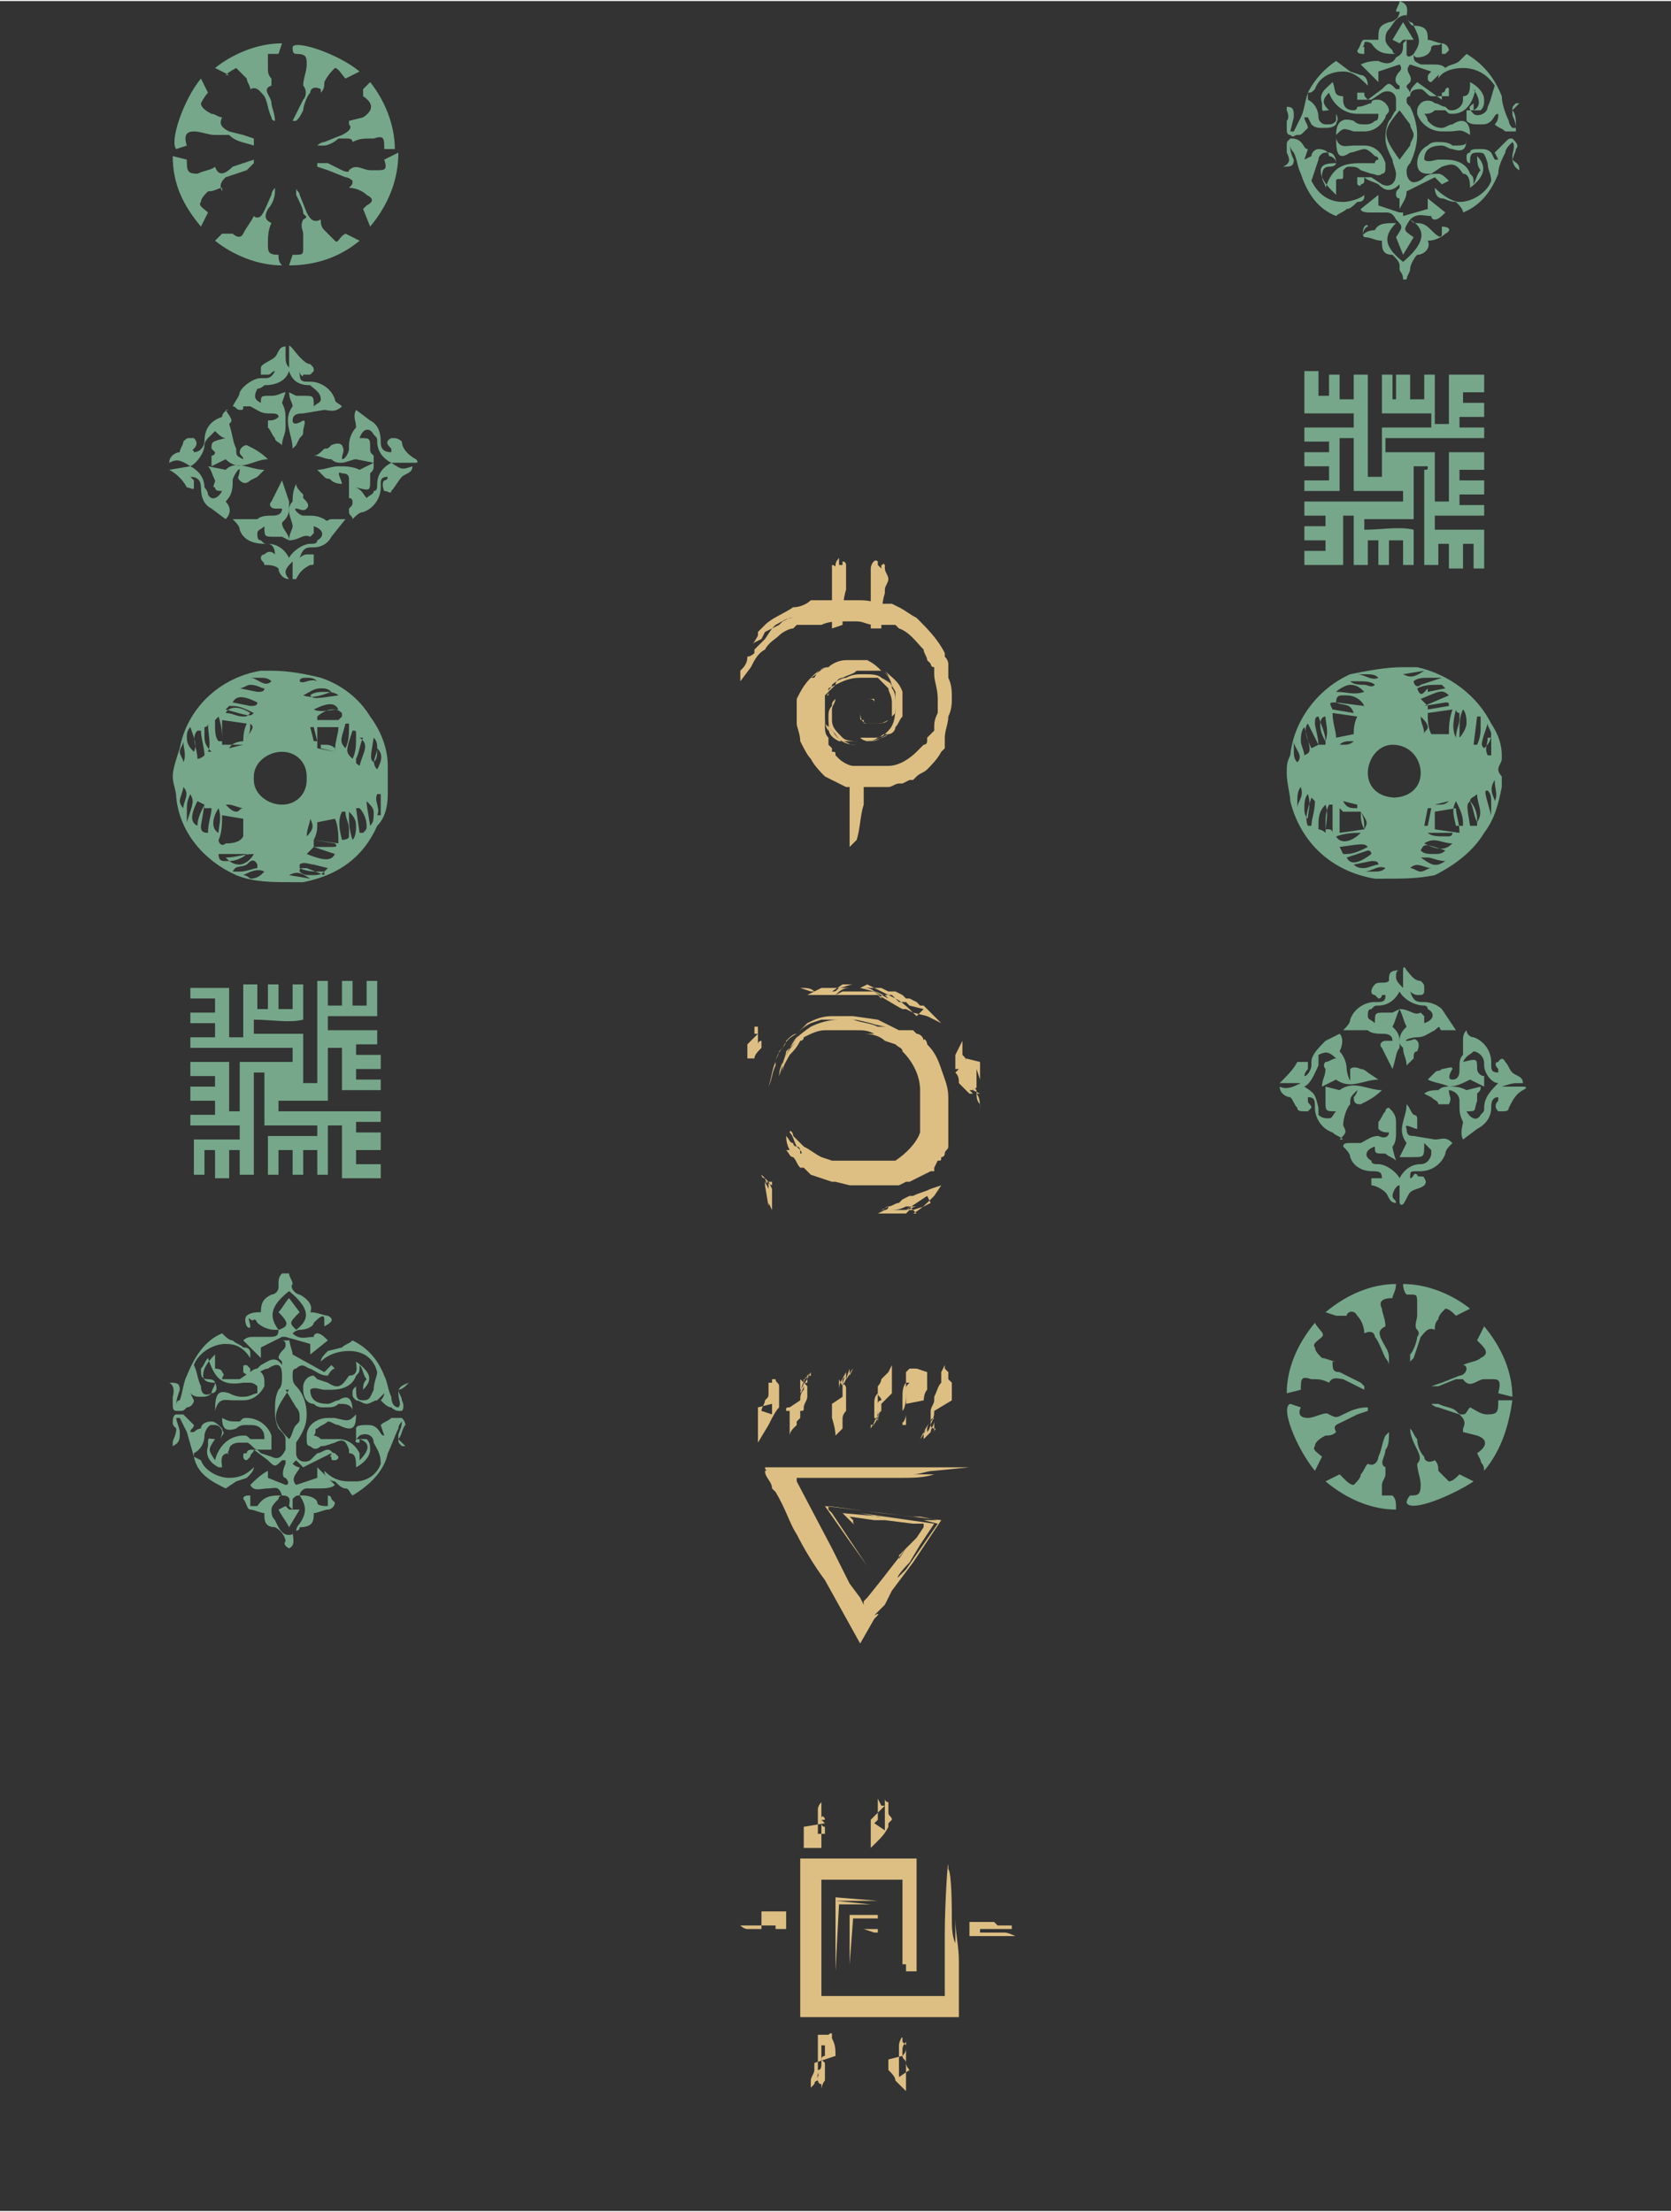 <?xml version="1.0" encoding="UTF-8"?> <!-- Creator: CorelDRAW X8 --> <svg xmlns="http://www.w3.org/2000/svg" xmlns:xlink="http://www.w3.org/1999/xlink" xml:space="preserve" width="113.453mm" height="150.214mm" style="shape-rendering:geometricPrecision; text-rendering:geometricPrecision; image-rendering:optimizeQuality; fill-rule:evenodd; clip-rule:evenodd" viewBox="0 0 474 627"><rect x="0" y="0" width="474" height="627" fill="#333333" stroke="none"/> <defs> <style type="text/css"> <![CDATA[ .fil3 {fill:none} .fil2 {fill:#76A78A} .fil0 {fill:#DEBF83} .fil1 {fill:#FDFADF} ]]> </style> <clipPath id="id0"> <path d="M474 0l-474 0 0 627 474 0 0 -627z"></path> </clipPath> </defs> <g id="Слой_x0020_1">  <g> </g> <g style="clip-path:url(#id0)"> <g> <g> <path class="fil0" d="M276 1221c-4,0 -5,1 -9,-2l8 -1c6,0 11,-3 17,1 -3,2 -7,3 -10,3 -2,0 -4,0 -6,-1l0 0zm-10 3l-3 1c-5,-9 -8,0 -12,-6 1,0 6,0 9,-1 5,-2 5,0 5,0l1 6zm-85 -13l4 5 0 0 0 3c-7,0 -1,0 -9,-4l-2 0c-2,-1 -1,-1 -2,-1l9 -3zm150 5l-1 1c9,0 4,-1 7,2l-5 2 -4 0c-1,2 -4,4 -6,4 -2,0 -3,0 -4,-1 0,3 -1,2 -3,2 -10,0 -13,5 -22,2l5 -3c1,-1 0,0 3,-2l-5 -2 5 -1c1,1 1,0 2,2l1 0 7 1c3,-1 4,0 6,-2l0 -1 0 -2c10,0 6,1 8,-2l-2 0c0,-5 1,-5 0,-7l-3 0c-6,2 -1,2 -7,1l-8 0c-6,1 -13,8 -18,3 9,-3 18,-5 28,-6 1,0 2,0 3,0 1,0 2,0 3,0 6,-1 6,-5 10,-2 -2,4 -1,0 -5,3l7 1 -5 4c5,-2 10,-3 15,-3 -1,1 -2,2 -3,3l-9 3zm-199 -32c0,0 -3,0 0,-4 4,1 2,1 3,2 1,1 0,0 -1,1 -1,0 0,0 -1,0 -2,1 -1,0 -1,0l0 1zm255 -20c-1,4 3,3 5,4l-6 2c-1,-1 -1,-1 -1,-3l-2 0c-5,1 -26,15 -43,19 -17,5 -35,9 -52,11l-40 3 -3 -1 3 -2c6,0 13,-1 19,-2 6,-1 13,-1 19,-1 1,0 2,0 4,0 13,-1 25,-3 37,-7 11,-4 23,-9 33,-13 10,-5 20,-10 31,-13l-4 3zm-13 3l2 -2 4 -1 3 0c-2,4 0,2 -3,4 -3,2 0,0 -1,1l0 0c-4,3 -4,4 -10,2 2,-5 1,-4 5,-4l0 0zm66 -45c1,-4 3,-4 6,-5 -1,4 -2,5 -6,5l0 0zm30 -63l0 3 -1 0 0 1 -4 4c0,-2 1,-5 1,-7l7 -8c0,-1 1,0 1,-1 0,3 0,2 -1,5 -1,3 0,1 -2,3l-1 0zm3 -15c-1,4 -1,2 -3,3 -1,-2 -1,2 0,-3 2,-5 1,-2 2,-2 1,-1 2,0 1,2l0 0zm5 -5c1,-6 2,-11 4,-17 2,3 2,4 0,9 -2,5 -1,5 -4,8l0 0zm-396 -218c5,-6 11,-11 18,-15 1,-2 -2,1 0,0l0 -2 2 0c1,-5 0,-1 2,-3 2,-1 2,-1 3,-4 2,-3 -1,-2 3,-4 0,-2 1,-3 2,-4 2,-2 0,0 3,-1 0,-2 0,-2 1,-4 1,-1 1,-1 3,-1 0,-2 1,-5 2,-7 2,-3 2,-7 2,-11 0,-1 0,-2 0,-2l-6 -4 -8 3c-12,1 -23,6 -33,13 -4,4 -23,18 -24,23 -2,3 -4,5 -7,6 -1,0 0,0 -2,2 -1,0 -1,1 -2,1 -1,2 -2,3 -3,5 -3,2 -5,5 -7,8 -4,7 -2,3 -6,8 -3,3 -4,6 -5,9 0,3 0,1 -1,3 -3,5 3,-3 -1,1 -2,4 -10,18 -12,23 -2,3 -4,8 -5,12 -2,5 -4,7 -6,11 0,1 0,2 -1,3 0,1 0,1 0,1 0,0 0,0 0,1 -1,7 -3,14 -6,20 -2,8 -3,14 -5,22 -2,5 -3,10 -3,16 0,2 0,4 0,6 1,2 1,4 1,6 0,1 0,3 -1,5 0,5 2,4 2,11 0,9 8,16 2,26l5 21c2,4 3,16 5,21l7 19c6,2 5,1 6,9l11 28c4,1 3,1 5,5 2,0 0,0 2,1 0,1 1,2 1,3l10 15c2,5 5,10 10,14 5,4 13,15 20,20 6,5 10,1 17,13l2 0 0 2c2,1 3,2 4,2l1 1c1,2 0,0 1,3 2,2 12,9 18,11 4,1 4,0 5,5 5,3 9,4 14,7 5,4 4,2 8,4 0,0 5,3 6,4 3,0 7,2 9,4l3 2 15 5 15 2 -4 -2c3,-1 7,-2 10,-2 4,0 7,1 11,2l-3 1c-2,1 -4,0 -6,2 4,2 3,1 7,-1l5 4 3 1c-3,0 -5,0 -9,1 -9,1 -6,0 -8,3 0,0 0,0 1,0 4,0 8,0 12,1 5,1 6,3 9,0 0,-8 0,-1 2,-4 2,0 1,0 3,1 2,1 -1,1 5,3l4 1c8,0 15,1 23,3 2,0 4,0 7,0 2,0 4,0 6,0 1,0 2,0 3,0 3,0 6,0 8,1 2,-4 0,-4 -3,-6 -1,1 -1,1 -2,1 0,0 -1,0 -2,-1 0,0 0,1 -1,1 0,0 0,-1 -1,-1 -1,0 -2,0 -2,-1 -1,0 -1,0 -2,0 -2,0 -5,0 -7,-1l-3 0 0 -2 -1 -2c-4,0 -9,0 -10,-2l3 -2c2,-1 2,0 3,-2l5 0c1,2 1,0 0,2l8 0 4 0c2,3 -1,2 2,3 1,0 2,0 3,0 1,0 1,0 2,0l2 -2c1,-2 0,0 2,-1l0 0c2,-3 0,-1 3,-2l4 0c1,0 2,0 3,0 1,0 3,0 4,0l4 0 0 1 2 2 -4 0c-6,-3 1,-2 -4,-1l-1 4 0 0c2,2 0,-1 2,2l-3 0 -7 1 5 1 -3 1c3,2 1,2 5,2l-4 3 4 0 6 -1c2,-5 5,-2 8,-4l4 -4 3 -1c1,-1 2,-1 4,-1l10 0c0,0 1,0 1,0 0,0 1,0 1,0 1,0 0,0 4,0 4,-1 9,-3 13,-5l2 -1 2 0c5,-2 7,-3 7,-5 2,-3 -4,-3 3,-3 0,-1 0,0 0,-2 0,-2 2,-1 -2,-1 -2,2 -5,3 -8,4l-1 1c-1,0 -1,0 -2,0 -1,0 -1,0 -2,0 2,-4 0,-1 3,-3 6,-2 13,-5 19,-8l2 -4c-5,1 -4,3 -9,2 2,-2 6,-4 8,-6 -2,-1 -1,-1 -3,-1 -2,1 -4,2 -7,2 -1,-3 2,1 0,-2l-2 -2c5,-2 4,-2 8,0 0,-1 0,-1 1,-2 1,-1 2,-1 3,-1 1,0 1,0 2,1 5,-2 9,-5 13,-7 3,-3 9,-4 11,-8 3,-3 8,-5 12,-6 -2,6 -1,2 -2,3 4,3 6,0 9,-4 6,-4 3,1 8,-5 2,-2 5,-4 8,-4 0,0 1,0 1,0l2 -3c2,1 0,0 1,1 0,-4 0,-3 4,-5l3 -4 5 -1c4,-4 0,-2 5,-5 2,-1 4,-3 6,-6 2,-4 2,-6 6,-7 1,-3 0,0 2,-2 2,1 1,-2 2,3l3 -5 2 3c2,1 -2,1 2,1l3 -4c-1,-3 0,-2 -2,-3 0,-4 0,0 -1,0l-1 0 -1 0c0,0 -1,0 -1,0 0,0 0,0 0,0 1,-3 0,-4 5,-5 0,-3 1,-2 3,-3 1,-5 4,-10 7,-15l-1 -2c0,0 0,0 0,0 0,-1 0,-1 0,-1l0 -1 2 -4 2 1 2 0 0 0 0 -6c-3,1 -2,0 -3,1 -2,2 1,0 -3,2 0,-4 -1,0 1,-4l0 -1 2 -1c0,0 0,0 0,-1 0,0 0,-1 0,-1 0,-1 0,-3 1,-4 0,0 1,-1 2,-1 0,-2 0,-1 1,-2l0 -1c1,-3 4,-5 7,-6 2,-7 7,-16 9,-23l2 -8c2,-2 3,-6 3,-9 2,-7 0,-4 -2,-9l0 -3c1,2 1,-2 0,2l-4 -8 0 -4 1 -2 1 -6c0,-2 0,-4 0,-6 0,-3 0,-5 0,-8 0,-3 0,-6 0,-9 -2,-5 -5,-11 -8,-16 -7,2 -4,8 -4,19 2,2 0,-1 2,2 -2,3 0,0 -2,1 0,5 1,10 1,14 0,1 0,3 -1,4 0,9 -2,19 -5,29 -4,13 -9,27 -14,40 -2,4 -4,7 -6,12 -8,13 -18,26 -29,38 -13,8 -67,48 -104,58 -30,9 -61,14 -93,14 -23,0 -45,-3 -68,-8 -9,-4 -30,-10 -39,-14 -8,-5 -16,-10 -24,-16 -7,-4 -1,-2 -10,-10 -3,-3 -6,-6 -10,-9 -13,-11 -24,-25 -33,-40 -2,-2 0,4 0,0 -2,-4 -11,-17 -13,-20 -6,-13 -12,-25 -17,-39 -7,-17 -11,-35 -12,-54l4 -35c0,-5 0,7 0,0 6,-37 22,-71 47,-99 6,-9 13,-17 21,-25l0 0zm0 0l0 0 0 0z"></path> </g> <path class="fil0" d="M430 819l3 4c10,13 7,2 22,29 6,10 11,20 14,30 1,5 -2,4 2,10 3,1 2,0 3,3l4 4c2,3 1,3 4,5 1,-2 0,0 1,-2 0,-1 0,-1 0,-2 0,0 0,-1 0,-1 0,-1 0,-2 0,-3 0,-4 -2,-9 -5,-12l-3 -3c-1,-4 -2,-4 -5,-8 -4,-10 -8,-19 -14,-28l-12 -17c-3,-5 -8,-10 -12,-15l-3 0 1 6z"></path> <path class="fil0" d="M491 921c0,2 0,4 0,5 0,9 1,18 3,26 2,0 2,-1 2,1l0 2 2 0 1 -2 0 -6 6 0 0 -11c0,-3 0,-8 -3,-10 -4,-2 -2,-1 -5,2 -2,0 -2,0 -2,-3l0 -3 -3 -3 -1 2z"></path> <g> <path class="fil0" d="M290 741c-1,0 -15,0 -16,0l1 -4 -6 0c-1,5 0,1 -1,5 -6,0 -8,-1 -11,3 17,0 34,2 51,5 3,1 7,2 11,2 1,0 2,0 3,-1l1 0c-8,-3 -15,-6 -23,-8 -3,-1 -5,-2 -8,-2 0,0 -1,0 -2,0l0 0zm0 0l0 0 0 0z"></path> </g> <g> <path class="fil0" d="M470 1118l-2 4c-2,0 0,1 -2,-3l-1 0c-6,1 -4,2 -5,4 0,0 0,0 0,0 0,0 0,0 1,0l1 0 1 0c1,0 1,-3 1,0 2,2 1,0 2,4 4,-3 4,-6 7,-10 2,-4 16,-20 15,-29l-4 1c-2,5 1,3 -1,8 -3,4 -6,8 -10,12 -2,2 -3,4 -3,7l0 2zm0 0l0 0 0 0z"></path> </g> <g> <path class="fil0" d="M359 760c-5,0 -1,0 -2,1l3 2c-6,0 -3,2 -6,-2l-22 -9c-11,-4 -7,-1 -8,0 14,3 34,16 41,16 -2,-4 -2,-1 -3,-4 -2,-3 3,-1 -3,-3l0 -1zm0 0l0 0 0 0z"></path> </g> <g> <path class="fil0" d="M220 749l-6 0c2,-3 6,-5 10,-5 1,0 2,0 2,1l8 0 -8 -2 3 -2 -1 0c-3,1 -7,1 -10,1 -1,0 -3,0 -4,0 1,-1 1,-3 2,-4 -3,0 -1,0 -3,2l-1 3 0 0c0,0 -1,1 -1,2 0,1 1,1 1,2l2 3c5,0 4,0 6,-2l0 1zm0 0l0 0 0 0z"></path> </g> <path class="fil0" d="M481 1076c0,3 1,3 -1,6 -1,2 -2,3 -3,4l0 -2c0,0 0,0 0,1l-2 1 0 1c-2,4 -1,0 -1,4 4,-1 0,0 3,-1 2,-2 0,-1 3,-2l0 6c1,-2 1,0 1,-3 0,0 0,-3 0,-3l-1 -2c0,-2 0,-3 2,-5 1,-2 -3,-3 2,-2l4 -12c-3,1 -6,4 -7,7l0 2z"></path> <path class="fil0" d="M501 956c3,10 0,7 4,10 2,-2 1,2 2,-4l0 -12c-2,0 -5,-1 -5,1l-1 5z"></path> <g> <path class="fil0" d="M430 819l-1 -6 3 0 0 -2 -4 -1c-1,3 1,1 -1,3 -1,-1 -1,-2 -2,-3l-1 -1c-2,-2 -2,-2 -4,-4l4 0c-5,-3 -2,-3 -7,-3 1,6 1,5 5,9 1,2 2,3 3,4 3,3 0,2 5,4l0 0zm0 0l0 0 0 0z"></path> </g> <g> <path class="fil0" d="M108 761l9 -3 6 4c0,1 0,2 0,2 0,4 -1,8 -2,12 6,0 6,-15 0,-18 -3,-2 -5,-1 -9,-1 -3,5 1,1 -4,4l0 0zm0 0l0 0 0 0z"></path> </g> <g> <path class="fil0" d="M508 925c2,11 2,7 4,8l2 -12c-1,-1 -1,3 -1,-4l-4 3c-1,1 -1,3 -1,4 0,0 0,0 0,1l0 0zm0 0l0 0 0 0z"></path> </g> <g> <path class="fil0" d="M496 904l0 -4c2,2 1,2 4,2l-1 -5 -2 0 -1 4 -2 -5c-1,-3 -2,-3 -3,-5 -1,6 0,12 5,14l0 -1zm0 0l0 0 0 0z"></path> </g> <path class="fil0" d="M505 947c3,-1 1,3 3,-2l2 2 0 -6 5 0c0,0 0,-5 -7,0 0,-1 0,0 0,-2 0,0 0,-1 1,-2 -2,-2 2,-2 -3,-1l-1 11z"></path> <path class="fil0" d="M510 947c3,7 8,3 5,-6l-5 0 0 6z"></path> <g> <path class="fil0" d="M290 741c0,0 0,0 0,0 0,0 0,0 0,0l-2 -2c-5,-2 -5,0 -12,-1l-1 3c1,0 15,0 16,0l-1 0zm0 0l0 0 0 0z"></path> </g> <g> <path class="fil0" d="M216 739c-1,1 -1,2 -2,3 1,0 3,0 4,0 3,0 7,0 10,-1l0 -3 -3 0c-4,1 -4,2 -10,1l1 0zm0 0l0 0 0 0z"></path> </g> <path class="fil0" d="M220 749l7 -1c2,-3 -4,-2 2,-2 -5,0 0,0 -3,-1 0,-1 -1,-1 -2,-1 -4,0 -8,2 -10,5l6 0z"></path> <g> <path class="fil0" d="M485 1059c-5,-1 -2,2 -3,-2l2 -3 1 2c1,-2 0,2 2,-3 2,-4 1,-1 1,-5 0,0 -1,0 -1,1l-7 9c0,1 -1,4 -1,7l5 -5 0 0 0 -1 1 0zm0 0l0 0 0 0z"></path> </g> <g> <path class="fil0" d="M492 1036c3,-3 2,-4 4,-8 1,-4 2,-6 0,-8 -2,5 -3,10 -4,16l0 0zm0 0l0 0 0 0z"></path> </g> <path class="fil0" d="M481 1088c3,-2 1,1 3,-3 1,-1 1,-3 1,-5l-1 -1c-5,-1 0,-1 -2,2 -3,2 -3,3 -2,5l1 2z"></path> <path class="fil0" d="M398 785c-1,-6 0,-4 -4,-6 -3,-2 -4,-3 -8,-3l12 9z"></path> <g> <path class="fil0" d="M508 925c0,-1 0,-1 0,-1 0,-1 0,-3 1,-4l4 -3c0,7 0,3 1,4l-1 -5c-5,-1 -8,5 -5,9l0 0zm0 0l0 0 0 0z"></path> </g> <path class="fil0" d="M513 1018c-2,3 -3,6 -3,9 0,0 0,1 0,1 1,2 0,1 3,3l0 -13z"></path> <g> <path class="fil0" d="M487 1081c-1,5 -2,6 1,2l3 -4 0 -6c-2,3 -3,5 -4,8l0 0zm0 0l0 0 0 0z"></path> </g> <g> <path class="fil0" d="M488 906c-1,-4 0,-1 -2,-2 0,0 -3,-2 -1,4 0,1 1,2 2,2 1,1 2,0 1,-4l0 0zm0 0l0 0 0 0z"></path> </g> <g> <path class="fil0" d="M437 803c0,-4 -3,-7 -7,-7 1,3 4,6 7,7l0 0zm0 0l0 0 0 0z"></path> </g> <path class="fil0" d="M502 1014c3,-2 3,-4 3,-8 -1,-2 3,-2 -2,-1l-1 9z"></path> <g> <path class="fil0" d="M380 776c-1,-1 0,-1 -3,-3 -1,-1 -2,-1 -4,-1 0,0 -1,0 -1,0 2,4 4,4 8,4l0 0zm0 0l0 0 0 0z"></path> </g> <path class="fil0" d="M496 1045c3,2 3,0 4,0 0,-1 0,-2 0,-3 0,-1 0,-3 -1,-4l-3 7z"></path> <g> <path class="fil0" d="M495 922l0 3 3 0c0,-6 0,-2 2,-4l-2 -2c-2,3 0,1 -3,3l0 0zm0 0l0 0 0 0z"></path> </g> <g> <path class="fil0" d="M491 921l1 -2 3 3 0 -4 -5 -3c0,0 0,4 0,4 0,2 0,1 2,2l-1 0zm0 0l0 0 0 0z"></path> </g> <path class="fil0" d="M495 925c0,3 0,2 2,2 3,-2 1,-2 5,-1 -1,-2 -2,-3 -2,-5 -2,2 -1,-2 -2,4l-3 0z"></path> <g> <path class="fil0" d="M242 725c0,0 -3,2 3,2 3,0 3,-1 4,-2 -1,-1 -2,-1 -4,-1 -1,0 -2,0 -3,1l0 0zm0 0l0 0 0 0z"></path> </g> <g> <path class="fil0" d="M227 748l5 -1c3,-2 1,0 2,-2l-8 0c3,1 -2,1 3,1 -6,0 0,0 -2,2l0 0zm0 0l0 0 0 0z"></path> </g> <path class="fil0" d="M492 886c2,2 0,1 4,2l0 -4c-1,-1 -2,-1 -3,-2l-1 4z"></path> <g> <path class="fil0" d="M484 1044c2,-1 2,1 3,-2 1,-4 -1,-3 -1,-3 0,0 -1,-1 -2,2 -1,4 0,1 0,3l0 0zm0 0l0 0 0 0z"></path> </g> <g> <path class="fil0" d="M44 804c3,-2 6,-4 7,-7 -3,1 -6,4 -7,7l0 0zm0 0l0 0 0 0z"></path> </g> <path class="fil0" d="M295 729c-3,-3 -3,-2 -7,-2 1,1 -1,1 3,3 1,0 2,0 4,-1z"></path> <g> <path class="fil0" d="M109 792l4 -1 1 -4c-2,1 -1,0 -3,1 -1,1 -1,3 -2,4l0 0zm0 0l0 0 0 0z"></path> </g> <path class="fil0" d="M354 753c-2,-3 -2,-3 -7,-2 3,2 4,3 7,2z"></path> <path class="fil0" d="M236 745c3,3 3,2 5,-1 -2,-1 -5,-1 -5,1z"></path> <path class="fil0" d="M354 761c3,4 0,2 6,2l-3 -2c1,-1 -3,-1 2,-1 -1,-1 2,-1 -3,-1l-2 2z"></path> <g> <path class="fil0" d="M336 745c0,0 0,2 2,3 4,0 2,-1 3,-2 -2,-1 -3,-2 -5,-1l0 0zm0 0l0 0 0 0z"></path> </g> <path class="fil0" d="M496 904c4,-1 4,0 5,-2 -3,0 -3,0 -5,-2l0 4z"></path> <g> <path class="fil0" d="M492 886l0 -4c1,1 2,1 3,2l-2 -4c-2,2 -1,0 -2,2 -2,7 0,2 1,4l0 0zm0 0l0 0 0 0z"></path> </g> <g> <path class="fil0" d="M485 1059l0 -3 -1 -2 -2 3c1,4 -2,1 3,2l0 0zm0 0l0 0 0 0z"></path> </g> <g> <path class="fil0" d="M114 787l3 -1 2 -4c-2,0 -2,0 -4,2 -1,1 0,1 -1,3l0 0zm0 0l0 0 0 0z"></path> </g> <path class="fil0" d="M500 897c-1,-2 0,0 -3,-1l-2 0 1 4 2 -3 2 0z"></path> <g> <path class="fil0" d="M258 725c0,0 -1,4 4,0 -2,-1 4,-1 -2,-1 -3,0 -1,0 -2,1l0 0zm0 0l0 0 0 0z"></path> </g> <polygon class="fil0" points="228,741 229,741 231,737 226,738 228,738 "></polygon> <g> <path class="fil0" d="M488 1090c4,-2 1,0 4,-4l-3 0c0,0 -1,0 -1,1 0,1 0,3 0,3l0 0zm0 0l0 0 0 0z"></path> </g> <path class="fil0" d="M494 1064c1,-2 1,-2 0,-4 -2,3 0,4 0,4 0,0 0,0 0,0z"></path> <path class="fil0" d="M101 803c3,-1 1,1 2,-2 -2,1 0,-2 -2,2z"></path> <g> <path class="fil1" d="M-70 943l11 0c-6,14 -15,27 -25,38l0 31 -10 0 0 -31c-11,-11 -19,-24 -26,-38l12 0c4,11 11,21 19,30 8,-9 15,-19 19,-30l0 0zm0 0l0 0 0 0z"></path> </g> <path class="fil1" d="M-21 995l-10 -17 -11 21c6,-2 12,-4 18,-4 1,0 1,0 1,0l2 0zm-38 -28l10 0 46 45 -10 0 -4 -7 -6 0c0,0 0,0 -1,0 -8,0 -17,2 -24,6l0 0 -10 0 23 -42 -24 -2z"></path> <path class="fil1" d="M26 1012l-9 0 0 -48 9 0 0 18c2,0 4,-1 5,-1 0,0 1,0 1,0 4,0 9,2 14,2 0,0 0,0 0,0 2,0 4,-1 6,-1l0 -18 9 0 0 48 -9 0 0 -21c-2,1 -4,1 -5,1 0,0 -1,0 -1,0 -5,0 -9,-1 -14,-1 0,0 0,0 -1,0 -1,0 -3,0 -5,1l0 20z"></path> <polygon class="fil1" points="141,971 141,1011 131,1011 131,983 114,1006 97,983 97,1011 87,1011 87,971 82,964 93,964 114,990 134,964 146,964 "></polygon> <path class="fil1" d="M188 1013c-13,0 -23,-7 -23,-21l0 -28 10 0 0 28c0,8 5,11 13,11 8,0 14,-3 14,-11l0 -28 9 0 0 28c0,14 -9,21 -23,21l0 0z"></path> <path class="fil1" d="M266 982c3,0 5,-1 5,-4 0,-3 -3,-5 -7,-5l-20 0 0 12c4,-2 9,-3 13,-3 0,0 0,0 1,0l8 0zm-15 17c2,3 5,4 8,4 0,0 0,0 0,0l4 0 0 9 -4 0c-1,0 -1,0 -2,0 -5,0 -10,-3 -12,-8l-8 -11 0 0c-1,-1 -2,-1 -3,-1 -3,0 -7,1 -11,3l0 17 -9 0 0 -48 30 0c1,0 1,0 1,0 8,0 14,6 14,14 0,0 0,0 0,0 0,0 0,0 0,0 0,7 -4,12 -11,14l3 7z"></path> <g> <path class="fil1" d="M329 1013c-11,0 -21,-6 -28,-14l7 -7c5,6 13,10 21,11 10,0 20,-4 20,-13 0,-10 -10,-10 -20,-10 -16,0 -25,-6 -25,-18 1,-12 11,-22 23,-22 1,0 1,0 2,1 0,0 1,0 1,0 10,0 19,3 26,10l-6 8c-5,-5 -12,-8 -20,-8 0,0 -1,0 -1,0 0,0 -1,0 -1,0 -7,0 -12,5 -13,11 0,4 3,8 14,8 24,0 31,8 31,21 0,13 -14,22 -31,22l0 0zm0 0l0 0 0 0z"></path> </g> <path class="fil1" d="M389 987c4,-2 8,-3 13,-3 0,0 1,0 2,0l4 0c5,0 8,0 8,-5 0,-6 -4,-6 -8,-6l-19 0 0 14zm-9 23l0 -46 30 0c0,-1 1,-1 1,-1 8,0 14,7 14,15 0,0 0,0 0,1 0,0 0,0 0,0 0,8 -6,15 -15,15 0,0 -1,0 -2,0l-4 0c-1,0 -2,0 -3,0 -4,0 -8,1 -12,3l0 15 -9 -2z"></path> <path class="fil1" d="M469 995l-9 -17 -12 21c6,-2 12,-4 18,-4 1,0 1,0 1,0l2 0zm-38 -28l10 0 46 45 -10 0 -4 -7 -6 0c0,0 -1,0 -1,0 -9,0 -17,2 -24,6l0 0 -10 0 23 -42 -24 -2z"></path> <path class="fil1" d="M550 1006c-6,4 -12,7 -19,7 0,0 -1,0 -1,0 -1,0 -1,0 -2,0 -14,0 -26,-12 -26,-26 0,-14 12,-25 26,-25 1,0 1,0 2,0 1,0 1,0 1,0 6,0 13,2 18,6l-7 7c-3,-2 -7,-3 -11,-3 0,0 0,0 0,0 -1,-1 -2,-1 -3,-1 -8,0 -16,7 -16,16 0,9 8,16 16,16 1,0 2,0 3,0 5,0 10,-2 14,-5l5 8z"></path> <path class="fil1" d="M580 1002l30 0 0 10 -39 0 0 -48 37 0 0 9 -28 0 0 12c4,-2 9,-3 13,-3 1,0 1,0 2,0l7 0 0 9 -7 0c-1,0 -2,0 -3,0 -4,0 -8,1 -12,3l0 8z"></path> <g> <path class="fil0" d="M224 399l0 0c-1,0 -1,0 -1,1 0,0 0,0 1,0l0 1 0 1 0 2 0 1 0 1 0 1 0 0c0,-1 1,-2 1,-2l1 -1c0,0 0,-1 0,-1 0,0 0,0 0,0l1 -1 0 0 0 0c0,-1 0,-1 0,-2 1,0 1,0 1,-1 0,-1 1,-2 1,-3 0,-1 0,-1 0,-2 0,-1 0,-1 0,-2 0,0 0,0 0,0 0,0 0,-1 0,-1l0 0 0 0 0 0c0,0 0,0 0,0 0,0 0,2 0,2l0 0c0,0 0,0 -1,-1 0,0 0,0 0,0l-1 -1c0,0 0,0 0,1 0,0 0,0 0,1 0,0 0,0 0,0 0,1 0,0 0,0 0,1 0,1 0,1 0,0 0,0 0,0l0 1 0 1 0 0c0,0 0,0 0,0l0 0c0,0 0,1 0,1l0 0c0,0 0,0 0,1 0,0 0,0 0,0l0 0c0,0 0,0 0,0l0 0c0,0 0,0 0,0l0 0 0 1 0 0c0,0 0,0 0,0l0 0 0 0c0,0 0,-1 0,-1 0,0 0,-1 0,-1 0,-1 0,-2 1,-3 0,-1 0,-2 1,-2 0,-1 0,-2 1,-3l-1 2 0 0c-1,1 -1,3 -2,4 0,0 0,0 0,0 0,1 0,1 0,1 0,0 0,0 0,0 0,-1 0,-1 0,-1l0 0c0,1 0,1 0,2 0,0 0,1 0,1l0 0 0 0c0,0 0,0 0,0 0,0 0,0 0,-1l0 -1c0,0 0,0 0,-1 0,0 0,0 0,0l0 0c0,0 0,0 0,0l0 0c0,-1 1,-3 1,-4l0 1 0 0c0,-1 1,-2 2,-3 0,-1 0,0 0,1 -1,0 -1,1 -1,1l0 0c0,0 0,-1 0,-1 1,-1 0,0 0,0 0,0 0,-1 0,-1 0,0 0,0 0,0 0,1 0,2 -1,2l0 0c0,1 0,2 -1,3 0,1 0,1 0,1 0,1 0,1 0,2l-3 2zm0 0l0 0 0 0z"></path> </g> <g> <path class="fil0" d="M262 397l0 1c0,-1 0,-3 1,-4l0 -2c0,0 0,-1 0,-2 0,0 0,-1 0,-1l-3 -1 -2 0 -1 1 0 0 0 0 0 1 0 1 0 0 0 1c-1,1 -1,3 -1,4 0,1 0,3 0,4 0,0 0,0 0,1 0,0 0,0 0,1 0,0 0,0 0,0 0,-1 0,-1 0,-1 0,-1 0,-1 0,-1 0,-1 0,0 0,0 0,1 0,1 0,1 0,0 0,2 0,2 0,1 1,-1 1,-2 0,-1 0,0 0,0 0,0 0,-1 0,-2 0,0 0,0 0,0 0,0 0,0 0,0 0,-1 0,-1 0,-2l0 0c0,0 0,0 0,0l0 0c0,0 0,0 0,-1l0 0c0,0 0,0 0,0 0,-1 0,-1 0,-1l0 0 0 0c0,0 0,-1 0,-1l0 0c0,-1 0,-1 1,-2l-1 0c0,0 0,1 0,1 0,0 0,1 0,1 0,0 0,0 0,0l0 1c0,0 0,0 0,0 0,1 0,4 -1,5l0 4 -1 0 2 0 0 0c0,0 0,0 0,-1 0,0 0,-1 0,-1 0,0 0,-1 0,-1 0,0 0,0 0,-1 0,0 0,0 0,0l0 1 0 0c0,-2 0,-3 0,-4l0 0 0 0c0,0 0,2 0,4l0 0 0 0 0 0c0,1 0,3 0,4 0,0 0,-1 0,-1 0,0 0,0 0,0 0,0 0,1 0,1 0,0 0,0 0,1 0,0 0,0 0,0 0,0 0,1 0,1l-1 0c0,0 0,0 1,0l0 0 0 -3 0 0c0,0 0,1 0,2 0,0 0,0 0,0 0,0 0,0 0,1 0,0 0,0 0,0l0 0 0 0c0,-1 0,-1 0,-1 0,0 0,-1 0,-1l0 -1 0 0c0,0 0,0 0,0 0,-1 0,-2 0,-3 0,-1 0,-1 0,-2 0,0 0,0 0,-1l5 -1zm0 0l0 0 0 0z"></path> </g> <g> <path class="fil0" d="M270 397c0,0 0,0 0,0 0,0 0,1 0,1 0,0 0,-1 0,-1 0,0 0,0 0,0 0,0 0,-1 0,-1 0,0 0,0 0,0 0,-1 0,-1 0,-1 0,0 0,-1 0,-1 0,0 0,0 0,0 0,-1 0,-1 0,-2l-1 -1 0 -2 -1 -1 0 -1 0 0 0 0 0 0 -1 2 0 3c-1,1 -1,2 -2,4l0 1c0,1 -1,2 -1,3 0,1 0,1 0,1 0,0 0,1 0,1 0,0 0,1 0,1 0,0 0,1 0,1 0,0 0,0 0,1 0,0 0,0 0,0l0 0 0 0c0,0 0,0 0,0 0,0 0,0 0,0 0,0 0,0 0,0l0 0c0,0 0,0 0,0 0,-1 0,-1 0,-1l0 0c0,0 0,1 1,1 1,0 0,0 0,1l0 1c0,0 0,0 0,-1l0 -2c0,0 0,0 0,0 0,0 0,0 0,0 0,0 0,0 0,-1l0 -2c0,0 0,0 0,0 0,0 0,0 0,-1 0,0 0,0 0,0l0 0c0,0 0,0 0,-1l0 0c0,0 0,0 0,0 0,0 0,-1 0,-1l0 0 0 0 0 0c0,0 0,-1 0,-1l0 0 0 0 0 0c0,0 0,0 0,0 0,1 0,1 0,2 0,0 0,1 0,1 0,1 0,2 -1,3 -1,1 -2,3 -3,5l1 -2 1 -1 0 0c0,0 0,-1 1,-2 0,0 0,-1 1,-1l0 0c0,0 0,0 0,0 0,-1 0,-1 0,-1 0,0 0,0 0,1l0 0c0,-1 0,-1 0,-2 0,0 0,-1 0,-1l0 0 0 0c0,0 0,0 0,0 0,0 0,0 0,0l0 0c0,1 0,1 0,1 0,0 0,0 0,1 0,0 0,0 0,1l0 0 0 0c-1,1 -1,3 -2,4l0 -1 0 0c-1,1 -1,2 -2,3 0,1 0,0 0,0l1 -2 0 0 0 1 0 0c0,0 0,0 0,0l0 1 1 -1 1 -1 0 0c0,-1 1,-2 1,-3 0,-1 0,-1 0,-1 0,-1 0,-1 0,-2l5 -3zm0 0l0 0 0 0z"></path> </g> <g> <path class="fil0" d="M253 395l0 -2c0,-1 0,-1 0,-1 0,0 0,-1 0,-1l0 -1 0 -1 0 -1 0 -1 0 0 0 0 -1 2 -2 2c0,0 0,1 -1,2 0,0 0,0 0,1l0 1c-1,1 -1,2 -1,3 0,1 0,1 0,2 0,1 0,1 0,2 0,0 0,0 0,0 0,0 0,1 0,1l0 0c0,0 0,0 0,0 0,0 0,0 0,0l0 0c0,0 0,-1 0,-1 0,0 1,0 1,1l0 1 0 0c0,0 0,0 0,0 0,-1 0,-1 0,-1l0 -1c0,0 0,0 0,0 0,0 0,-1 0,-1 0,0 0,0 0,0 0,0 0,-1 0,-1l0 -2 0 0c0,0 0,0 0,0l0 0c0,-1 0,-1 0,-1 0,0 0,0 0,-1l0 0c0,0 0,0 0,0l0 0 0 0 0 0 0 -1 0 0 0 0c0,1 1,1 1,2 0,0 -1,0 -1,1 0,0 0,1 0,1 0,0 0,1 0,1 0,2 -1,3 -2,5 1,-1 1,-2 1,-2l0 0c1,-2 2,-3 2,-4 0,0 0,0 0,0 0,0 0,0 0,0l0 0c0,-1 0,-1 0,-2 0,0 0,-1 0,-1l0 0 0 0c0,0 0,0 0,0 0,0 0,0 0,0 0,0 0,1 0,1 0,0 0,0 0,0 0,0 0,1 0,1 0,0 0,1 0,1l0 0 0 0 0 0c0,1 -1,2 -1,4l0 -1c0,0 0,0 0,0 0,0 -1,2 -2,3 0,1 0,0 0,0 1,-1 1,-1 1,-2l0 0c0,0 0,1 -1,1 0,1 0,0 0,0 0,1 0,1 0,1 0,0 0,0 0,0 1,-1 1,-1 1,-2 1,-1 0,0 0,0 1,-1 1,-2 2,-3 0,0 0,-1 0,-1 0,0 0,-1 0,-1l3 -3zm0 0l0 0 0 0z"></path> </g> <g> <path class="fil0" d="M215 399l0 -1c0,2 0,3 0,5l0 6 3 -5c1,-2 2,-4 3,-5l0 -1c0,-1 0,-1 0,-2 0,0 0,-1 0,-2 0,0 0,0 0,0 0,-1 0,-1 0,-1 0,0 0,0 0,0 0,-1 -1,-1 -1,-2l0 0 -1 0 0 0c0,0 0,0 0,0l0 1 0 0c0,0 0,0 -1,0l0 0 0 0 0 0c0,0 0,0 0,1l0 0 0 0c0,0 0,0 0,0 0,0 0,0 0,1 1,1 0,0 0,0l0 1 0 0 0 0 0 0c0,0 0,0 0,0l0 0 0 0c0,0 0,0 0,0l0 0 0 0 0 0 0 0c0,1 0,1 -1,2 0,1 -1,2 -1,3l3 1 0 -2c0,0 0,0 0,0l0 0c0,0 0,0 0,0 0,-3 0,-7 0,-10 0,1 0,1 0,1 0,1 0,1 0,1 0,1 0,0 0,0 0,1 0,2 0,2 0,1 0,1 0,2 0,0 0,0 0,0 0,0 0,1 0,1l0 0 0 0c0,1 0,2 0,3l0 0 0 0c0,0 0,-2 0,-3l0 0 0 0 0 0 0 -3c0,0 0,0 0,0 0,0 0,-1 0,-1 0,0 0,-1 0,-1 0,-1 0,0 0,0l0 2 0 0 0 0c0,0 0,0 0,0l0 1c0,0 0,0 0,0 0,0 0,1 0,1 0,1 0,1 0,1 0,1 0,1 0,1 0,1 0,1 0,1l-4 1zm0 0l0 0 0 0z"></path> </g> <g> <path class="fil0" d="M236 398l0 1 0 2c0,0 0,1 0,1 0,0 1,3 1,5l0 0 0 0 1 -1 1 -1 0 -1c0,0 0,-1 0,-1 0,0 0,0 0,0l0 0 0 0 0 -1c0,0 0,-1 1,-2 0,0 0,-1 0,-1 0,-1 0,-2 0,-2 0,-1 0,-1 0,-2 0,0 0,-1 0,-1 0,-1 0,-1 -1,-2 0,0 0,0 0,0 0,0 0,1 0,1 0,0 0,1 0,1 0,0 0,0 0,0 0,0 0,0 0,-1l-1 -2c0,0 0,2 0,3 0,0 0,0 0,0 0,0 0,0 0,1 0,0 0,1 0,2 0,0 0,0 0,0 0,0 0,0 0,0l0 0 0 0c0,0 0,1 0,1l0 0c0,0 0,1 0,1l0 0c0,0 0,0 0,0l0 0c0,0 0,0 0,0l0 0 0 -3c0,0 0,-1 0,-1 0,-1 0,-1 0,-1 0,-2 1,-3 2,-5l0 1c-1,1 -1,1 -1,1 0,1 0,0 0,0l0 0 0 0 0 1c0,0 0,0 0,1 0,0 0,0 0,0l0 0c0,0 0,0 0,1 0,0 0,0 0,0l0 0c0,0 0,1 0,1 0,1 0,1 0,2l0 0 0 0c0,0 0,0 0,0 0,0 0,0 0,-1 0,0 0,0 0,0 0,0 0,-1 0,-1 0,0 0,-1 0,-1l0 0 0 0 0 0c0,-1 0,-3 1,-4l0 1 0 0c1,-1 1,-2 2,-3 0,-1 0,0 0,0l-1 2 0 0c0,-1 0,-1 0,-2 1,0 0,0 0,0l0 0 -1 3c0,0 0,0 0,0l-1 2c0,0 0,0 0,1l0 2 -3 2zm0 0l0 0 0 0z"></path> </g> <g> <path class="fil0" d="M255 442l2 -3 -7 9 -4 5 -1 1 0 1 0 1 0 -1 -1 -2 -3 -4 -5 -10 -10 -19 0 -1 0 0 4 0 9 0 16 0c4,0 7,0 10,-1 1,0 2,0 1,0 -1,0 -9,0 -9,0l2 0c2,0 4,-1 6,-1l10 -1c1,0 1,0 0,0l-3 0c-3,0 -8,0 -10,0 -3,0 0,0 0,0l-12 0 -8 0 -5 0c-1,0 -1,0 -1,0l0 0 -5 0 -14 0c0,1 1,1 0,1l0 0c0,2 2,3 2,5l1 1 0 0 0 0 0 0c3,5 4,9 6,12 2,4 5,9 8,13l10 18 4 -7c1,-1 2,-2 0,-1l3 -3 2 -4 6 -8 8 -12 -33 -4 7 10 5 7 -4 -6 -2 -3 -4 -6c0,0 0,0 -1,-1l0 -1 15 2 9 1 1 0 1 0 5 1 -1 2 1 -2 -4 0 0 0 4 1 -9 13 0 0 -2 2c-1,1 0,-1 3,-4l3 -5 4 -6 -2 0 0 0 2 0 -1 1 0 0 1 -1 -21 -3 5 1c0,0 0,0 1,0l-11 -1c0,0 1,1 2,2 1,1 1,1 2,2 0,1 0,0 0,0l0 0 0 0c-1,-1 -1,-1 -1,-2l-1 -1 7 1 0 0 -4 0 -3 0 0 0c0,0 0,0 0,0l0 0 1 1 -1 -1 3 0 2 0 3 0c1,0 1,0 2,0l8 1 1 0 1 0 1 0 0 1 0 0 0 0 0 0 -2 3 -5 5 0 1zm0 0l0 0 0 0z"></path> </g> <g> <path class="fil0" d="M237 583l0 0c0,0 0,0 0,0 0,-2 0,-3 -1,-5l0 0 0 0 0 0 0 -1c0,-1 -1,0 -1,0l-3 0 0 5 0 1c0,2 0,4 0,6 0,1 0,2 1,2 0,1 0,0 0,0 0,0 0,0 0,-1 0,0 0,0 0,-1 0,0 0,0 0,0 0,0 0,1 0,2 0,0 0,0 0,1 0,0 0,0 0,0 0,1 0,-1 1,-2 0,-1 0,0 0,0 0,0 0,-1 0,-1 0,0 0,0 0,-1 0,0 0,0 0,0l0 -2c0,0 0,0 0,0l0 0c0,0 0,-1 0,-1l0 0c-1,-1 -1,-1 -1,-1 0,0 0,-1 1,-1l0 0c0,0 0,0 0,0l0 0c0,0 0,-1 0,-1l0 0 0 -2 -1 0 0 0 0 1c0,0 0,0 0,0 0,1 0,1 0,1 0,0 0,0 0,0 0,0 0,0 0,0 0,1 0,1 0,1 0,1 0,1 0,2 0,1 0,2 -1,2 0,1 0,2 -1,3l0 0 0 0 0 0 0 0c0,0 0,0 0,0 1,-1 1,-2 2,-3 0,-1 0,-1 0,-1 0,0 0,0 0,0l0 0 0 0c0,0 0,-1 0,-1 0,-1 0,-1 0,-2l0 0 0 0c0,0 0,0 0,1 0,1 0,1 0,1 0,1 0,1 0,2l0 0 0 0 0 0c-1,1 -1,2 -1,4l0 -1 0 0c-1,0 -1,1 -1,1 0,0 0,1 0,1 0,0 0,0 0,1 0,0 0,0 0,0l0 -1 0 -1 0 0c0,0 -1,1 -1,1 0,1 0,0 0,0l0 0c0,0 0,0 0,0 0,0 0,0 0,0 0,0 0,-1 0,-1l0 -1c0,0 0,0 0,0 0,-1 1,-2 1,-3 0,0 0,0 0,-1 0,0 0,0 0,0l0 -1 6 -2zm0 0l0 0 0 0z"></path> </g> <g> <path class="fil0" d="M247 516l0 -1c0,2 0,4 0,6l0 3 2 -2c1,-1 2,-2 3,-4l0 -1c0,0 1,-1 1,-1 0,-1 -1,-1 -1,-2 0,-1 0,-2 0,-3 0,0 -1,0 -1,-1l0 0c0,0 0,0 0,0 0,0 0,2 0,2 0,0 -1,0 -1,0l-1 -2c0,0 0,2 0,2 0,1 0,0 0,0l0 1 0 0c0,0 0,1 0,1l0 0 0 0 0 0c0,0 0,0 0,1l0 0 0 0c0,0 0,0 0,0l0 0 0 0c0,0 0,0 0,0l0 0c0,0 0,0 0,1l0 0 0 0c0,0 -1,1 -1,1l3 2 0 -3c0,0 0,0 0,0l0 0c0,0 0,0 0,-1 0,-2 0,-5 0,-7l-2 1 0 0 2 -1 0 0c0,0 0,0 0,0 0,0 0,1 0,1 0,1 0,1 0,2 0,0 0,0 0,0 0,1 0,1 0,1l0 0 0 0c0,0 0,1 0,1 0,1 0,1 0,1l0 0 0 0c0,0 0,-1 0,-2l0 0 0 0 0 0 0 -3c0,0 0,0 0,0l0 -2 0 0c0,0 0,0 0,0l0 0 0 0c0,0 0,0 0,0l0 1 0 0c0,0 0,0 0,-1 0,0 0,0 0,0 0,0 0,0 0,0l0 1c0,0 0,0 0,0 0,1 0,1 0,1 0,1 0,1 0,2 0,0 0,0 0,0 0,1 0,1 0,1l-4 4zm0 0l0 0 0 0z"></path> </g> <g> <path class="fil0" d="M228 518l0 0c0,0 0,1 0,1 0,1 0,1 0,2l0 3 5 0 0 -4c0,0 0,0 0,-1 0,-1 0,-2 0,-3 0,0 0,-1 0,-2 0,0 0,-1 0,-1 0,0 0,-1 0,-1 0,0 0,0 0,0 0,0 0,2 0,2l0 0c0,0 0,0 0,-1 0,-1 0,-2 0,-2 0,0 -1,1 -1,2 0,1 0,0 0,0 0,0 0,1 0,1l0 3 0 0c0,0 0,0 0,0 0,1 0,1 0,1l0 0 0 1 0 0 0 0 0 0c0,0 0,1 0,1l0 0 0 0 2 0 0 -1c0,0 0,0 0,0l0 -1c0,0 0,0 0,0 0,-1 0,-3 0,-4l0 -2 0 0 0 1c0,0 0,1 0,1 0,0 0,0 0,1 0,0 -1,0 -1,0 0,0 1,0 1,1l0 0 0 0c-1,0 -1,0 -1,1 0,0 0,1 1,1l0 0 0 0c0,0 0,-2 0,-3l0 0 0 0 0 0 0 -2c0,0 0,0 0,0l0 -3 0 0c0,0 0,0 0,0l0 2 0 0c0,0 0,0 0,-1 0,0 0,0 0,0 -1,-1 0,0 0,0l0 1c0,0 0,0 0,0 0,1 0,1 0,2 0,0 0,1 0,1 -1,0 -1,0 -1,1 0,0 0,0 1,1l-6 1zm0 0l0 0 0 0z"></path> </g> <g> <path class="fil0" d="M216 547l4 0 0 -1 -2 0c-1,0 -2,0 -3,0 -1,0 -2,0 -3,0 0,0 0,0 0,0 0,0 -1,0 -1,0 0,0 0,0 0,0 0,0 1,0 1,0l0 0 0 0 -2 0c0,0 1,1 2,1 1,0 0,0 0,0l6 0c0,0 0,0 0,0l5 0 0 -5 -4 0c0,0 0,0 0,0l-11 0c0,0 0,1 0,1 0,1 0,1 0,2 0,-1 0,-1 0,-2 0,0 0,-1 0,-1l9 0c0,0 -2,0 -3,0l-4 0 0 0c0,0 0,0 0,0l1 0 0 0c1,0 1,0 1,0 1,0 1,0 2,0l2 0 0 5zm0 0l0 0 0 0z"></path> </g> <g> <path class="fil0" d="M282 545l-7 0 0 4 10 0c0,0 1,0 1,0 0,0 0,0 1,0 0,0 0,0 0,0 0,0 -2,0 -2,0l0 0c0,0 1,0 1,0l2 0c0,0 -2,-1 -3,-1 0,0 0,0 0,0l-7 0 0 -1 1 0c0,0 0,0 0,0l8 0 0 0c0,0 0,0 0,0 0,0 0,0 0,-1l0 0c0,0 0,0 0,0l-6 0 0 0 0 0c0,0 2,0 3,0l3 0c0,0 0,0 0,0l2 0c0,0 0,0 0,0l0 0c0,0 0,0 0,0l-2 0 0 0 -2 0 -2 0 -1 -1zm0 0l0 0 0 0z"></path> </g> <g> <path class="fil0" d="M252 584l0 -1c0,1 0,1 0,2 0,1 0,1 0,2 1,1 2,2 2,3l3 3 0 -4c0,0 0,-1 0,-1 0,-1 0,-2 0,-2 0,-1 0,-1 0,-1 0,-1 0,-2 0,-2 0,-1 0,-2 0,-3 0,0 0,-1 0,-1 0,0 0,0 0,-1 0,0 0,0 0,0 0,0 0,2 0,2l0 0c0,0 -1,-1 -1,-1 0,0 0,0 0,-1 0,0 0,0 0,0 0,-1 -1,1 -1,2 0,0 0,0 0,0 0,0 0,0 0,1l0 2c0,0 0,0 0,0l0 0c0,0 0,0 0,1l0 0 0 1 0 0 0 0 0 0 0 0 0 0 0 2c0,0 0,1 0,1 0,0 0,0 0,1l3 -2c0,0 -1,-1 -1,-2 -1,-1 0,0 0,0 0,0 0,0 0,0 0,-1 -1,-1 -1,-2 0,0 1,-1 1,-2l0 -2 0 0 0 0 0 0c0,0 0,0 0,0 0,0 0,0 0,0 0,1 0,1 0,1 0,0 0,1 0,1 0,0 0,0 0,1l0 0 0 0c0,0 0,1 0,1 0,0 0,1 0,1l0 0c0,0 0,0 0,0 0,0 0,0 0,0 0,0 0,0 0,0 0,-1 0,-1 0,-1 0,-1 0,-1 0,-1l0 0 0 0 0 0c0,-2 0,-3 0,-4 0,-1 0,1 0,1 0,0 0,0 0,0 0,0 0,-1 0,-1 0,-1 0,-1 0,-1l0 0 0 0c0,0 0,0 0,1 0,0 0,0 0,0 0,0 0,0 0,0l0 0 0 0c0,-1 0,-1 0,-1 0,0 0,0 0,0 0,0 0,0 0,0l0 -1c0,0 0,1 0,1l0 2 0 0c0,0 -1,1 -1,2 0,0 0,1 0,1 0,0 0,1 0,1l-4 1zm0 0l0 0 0 0z"></path> </g> <g> <path class="fil0" d="M260 549l0 6c0,-4 0,-8 0,-13l0 -15 -33 0c0,4 0,8 0,12l0 9c0,7 0,13 0,20l0 4 45 0 0 -16c0,-4 -1,-8 -1,-12 0,-2 0,-4 0,-2 0,4 0,13 0,13l0 -4c-1,-2 -1,-5 -1,-7 0,-2 0,-13 -1,-14 0,-6 -1,10 -1,18 0,3 0,0 0,0 0,3 0,5 0,8l0 10 0 0 -8 0c-2,0 -2,0 -2,0l-7 0 0 0c-4,0 -7,0 -11,0l-7 0c0,-3 0,-5 0,-7 0,-3 0,-6 0,-9 0,-2 0,-6 0,-10l0 -7 23 0c0,0 0,0 0,0l0 2c0,4 0,2 0,6l0 16 -15 0 1 -13 7 0 0 4 -1 0 -3 -1 2 0 1 0 0 0 1 0 0 -1c0,-1 0,-1 0,-2 0,0 0,-1 0,-1l-1 0c0,0 0,0 -2,0l-5 0c0,3 0,5 0,8 0,2 0,3 0,4 0,1 0,1 0,1 0,0 0,0 0,0l0 1 2 0 2 0 6 0 -7 0 0 0 13 0c0,-3 0,-6 0,-8l0 0 0 -4c0,-1 0,0 0,3l0 11 -12 0 0 0 4 0 -12 0 1 -19 0 0 0 7c0,0 0,0 0,2 0,-3 0,-6 0,-9l6 0 6 0c0,1 0,2 0,2l0 1c0,0 0,0 0,0l0 -3 -3 0 -10 -1 0 6 0 0c0,-2 0,-4 0,-6l5 0 3 0c2,0 -3,0 -2,0l3 0 3 0 -12 -1c0,2 0,3 0,5 0,1 0,2 0,3 0,1 0,1 0,2 0,1 0,1 0,2 0,1 0,3 0,4 0,1 0,4 0,5l5 0 3 0 7 0 8 0c0,-4 0,-8 0,-11l0 1zm0 0l0 0 0 0z"></path> </g> <g> <path class="fil0" d="M239 177l0 0c0,-3 0,-7 1,-10 0,0 0,-1 0,-1 0,0 0,0 0,0 0,-1 0,-2 0,-3 0,-1 0,-2 0,-3 0,0 0,-1 -1,-1 0,0 0,0 0,0 0,0 0,1 0,1l0 0c0,0 -1,0 -1,0 0,-1 0,-2 0,-2 0,0 -1,1 -1,2 0,1 0,0 -1,0 0,0 0,0 0,1 0,0 0,1 0,1 0,0 0,1 0,1 0,0 0,0 0,0 0,0 0,0 0,1 0,0 0,0 0,0l0 0c0,0 0,0 0,0l0 0c0,1 0,1 0,1 0,0 0,1 0,1l0 0c0,0 0,0 0,0l0 0c0,0 0,0 0,0l0 0c0,1 0,1 0,1 0,1 0,1 0,1 0,1 0,2 0,3 0,1 0,2 0,3 0,1 0,0 0,0l0 0c0,0 0,0 0,1 0,3 0,7 0,10 0,-1 0,-1 0,-1 0,-1 0,-1 0,-1 0,-1 0,0 0,0 0,-1 0,-2 0,-2 0,-1 0,-1 0,-2 0,0 0,0 0,0 0,-1 0,-1 0,-1l0 1 0 0 0 -3 0 0 0 0c0,0 0,2 0,3l0 0 0 0 0 0c0,1 0,2 0,4l0 -1c0,0 0,0 0,0 0,0 0,1 0,1 0,0 0,1 0,1 0,1 0,0 0,0l0 -1 0 0c0,0 0,1 0,1 0,0 0,0 0,0 0,0 0,0 0,0 0,0 0,1 0,1 0,-1 0,-1 0,-1 0,-1 0,-1 0,-1 0,-1 0,0 0,0 0,-1 0,-1 0,-2 0,0 0,0 0,-1 0,0 0,-1 0,-2l3 -1zm0 0l0 0 0 0z"></path> </g> <g> <path class="fil0" d="M250 178l0 0c0,-3 0,-7 1,-10 0,0 0,-1 0,-1 0,-1 1,-2 1,-3 0,-1 -1,-2 -1,-3 0,0 0,-1 0,-1 -1,-1 0,0 -1,0 0,0 0,1 0,1 0,0 0,0 0,0 0,0 -1,-1 -1,-1 0,0 0,-1 0,-1 -1,-1 -2,1 -2,2 0,0 0,0 0,0 0,0 0,0 0,1 0,0 0,1 0,2l0 0c0,0 0,0 0,0l0 0c0,0 0,0 0,1l0 0c0,0 0,0 0,0 0,1 0,1 0,1l0 0c0,0 0,0 0,0l0 0c0,0 0,1 0,1l0 0c0,0 0,0 0,1 0,0 0,0 0,1 0,1 0,2 0,3 0,1 0,1 0,2 0,1 0,0 0,0l0 0c0,0 0,0 0,1 0,3 0,7 0,10 0,0 0,-1 0,-1 0,0 0,-1 0,-1 0,-1 0,0 0,0 0,-1 0,-1 0,-2 0,0 0,-1 0,-2 0,0 0,0 0,0 0,0 0,0 0,-1l0 0 0 0 0 -2 0 0 0 0c0,0 0,1 0,2l0 0 0 0 0 0c0,2 0,3 0,4l0 -1c0,0 0,0 0,0 0,0 0,2 0,3 0,1 0,0 0,0l0 -2 0 0c0,0 0,1 0,1 0,0 0,0 0,1 0,0 0,0 0,0l0 0c0,0 0,0 0,-1 0,0 0,0 0,-1 0,0 0,0 0,0 0,0 0,0 0,-1 0,0 0,-1 0,-1 0,0 0,-1 0,-1 0,0 0,-1 0,-1l3 0zm0 0l0 0 0 0z"></path> </g> <g> <path class="fil0" d="M243 238l0 0c1,-3 1,-7 2,-10l0 -1c0,-1 0,-2 0,-3 0,-1 0,-2 0,-3 -1,0 -1,-1 -1,-1 -1,0 0,0 0,0 0,0 0,1 0,1l0 0c0,0 -1,0 -1,0 0,-1 0,-2 -1,-2 0,0 -1,1 -1,2 0,1 0,0 0,0 0,0 0,0 0,1 0,0 0,1 0,1 0,0 0,0 0,1l0 1c0,0 0,0 0,0l0 0c0,0 0,0 0,0l0 0c0,1 0,1 0,1 0,0 0,0 0,1l0 0c0,0 0,0 0,0l0 0c0,0 0,0 0,0l0 0c0,1 0,1 0,1 0,1 0,1 0,1 0,1 0,2 0,3 0,1 0,2 0,3 0,1 0,0 0,0l0 1c0,0 0,0 0,0 0,4 0,7 0,10 0,0 0,0 0,-1 0,0 0,-1 0,-1 0,0 0,0 0,0 0,0 0,-1 0,-2 0,0 0,-1 0,-1 0,0 0,-1 0,-1 0,0 0,0 0,0l0 0 0 0 0 -2 0 0 0 0c0,0 0,1 0,3l0 0 0 0 0 0c0,1 0,2 0,3l0 -1 0 0c0,1 0,1 0,2 0,0 0,0 0,1 0,0 0,0 0,0l0 -2 0 0c0,0 0,1 0,1 0,0 0,0 0,0 0,1 0,0 0,0 0,1 0,1 0,1 0,0 0,0 0,0 0,0 0,-1 0,-1 0,0 0,-1 0,-1 0,0 0,0 0,0 0,0 0,-1 0,-1 0,-1 0,-1 0,-1 0,-1 0,-2 0,-2l2 -2zm0 0l0 0 0 0z"></path> </g> <g> <path class="fil0" d="M230 192c2,-1 3,-3 5,-3 -2,0 -4,2 -5,3 -2,2 -3,4 -4,6l0 0c0,0 0,0 0,1l0 1c0,1 0,1 0,1 0,1 0,1 0,1l0 2c0,0 0,0 0,1 0,1 1,3 1,5 1,2 2,4 3,5 1,2 3,4 4,5 2,1 4,2 6,3l1 0 2 0 1 0 5 0 1 0 2 0c1,0 2,-1 3,-1l1 0 2 -1c0,0 1,0 1,0l1 -1c1,-1 2,-1 3,-2 1,-1 3,-3 4,-5l1 -1 0 0 0 -1 0 -1c0,0 0,0 0,0 0,-1 0,-1 0,-1 0,-2 1,-4 1,-6 1,-2 1,-4 1,-5 0,-2 0,-4 -1,-6 0,-1 0,-1 0,-1 0,0 0,-1 0,-1 0,-1 0,-1 0,-2 0,0 0,-1 -1,-2l0 -1c-2,-4 -5,-7 -8,-10 -2,-1 -3,-2 -5,-3l-2 -1 -1 0 -2 0 -1 0c-2,-1 -4,-1 -6,-1l-7 0c-2,0 -4,0 -6,0 -1,1 -3,2 -5,2 -3,2 -6,3 -8,5l-1 1 -1 1 0 1c-1,2 -2,3 -1,2l2 -1 1 -2 2 -1 1 -1c2,-1 3,-2 5,-2l-1 0 -2 1 -1 1 -2 1 -2 3 -1 1 -1 1 -1 1 0 1c0,0 -1,1 -2,1 0,2 -1,3 -2,4l0 1 0 1 0 1c0,1 0,1 0,0l3 -4c1,-2 2,-4 4,-5 1,-2 3,-3 4,-4 3,-2 0,0 0,0 1,-1 3,-2 4,-2l1 -1 1 0 1 0 0 0 1 0 2 0 1 0 1 0c2,-1 4,-1 7,-1 0,0 1,0 2,0l1 0c2,0 3,1 5,1l1 0 0 0 2 0 0 0 1 0 1 0 1 0 1 1 0 0c3,1 5,4 7,6l0 0c0,1 1,2 1,3l0 0 1 1c0,0 0,1 1,1 0,1 0,2 0,2l0 0c0,2 1,4 1,7 0,0 0,0 0,1 0,0 0,1 0,2 0,0 0,1 0,1 -1,2 -1,3 -1,4l0 1 -1 1 0 0c0,0 0,0 0,0l-1 1c0,1 0,1 0,1 0,0 0,1 -1,1l-2 2c-2,2 -5,4 -8,4 -1,0 -2,0 -3,0 -1,0 -2,0 -2,0l-2 0 0 0 0 0c-1,0 -1,0 -1,0 0,0 0,0 -1,0l-1 0c-1,0 -3,-1 -4,-2l-1 -1c0,-1 0,-1 -1,-1l0 -1 -1 -1 0 -1c0,0 0,0 0,0 0,0 0,-1 0,-1 0,0 0,0 0,0 -1,-1 -1,-2 -1,-4 0,0 0,-1 0,-1l0 -1c0,0 0,0 0,0 0,0 0,0 0,-1 0,0 0,0 0,0 0,-1 0,-1 0,-1l0 -1 0 -1 0 0 0 -1c0,0 0,0 0,0 0,0 0,-1 0,-1 1,-1 2,-2 3,-3 2,-1 4,-2 7,-2 0,0 0,0 1,0l1 0 1 0 2 0c1,1 2,2 3,3 0,1 1,2 1,4 0,0 0,0 0,1 0,0 0,0 0,1 0,0 0,0 0,1 0,0 0,0 0,0 0,0 0,1 0,1l0 0c0,0 0,0 0,0l0 0c0,0 0,0 0,0 0,0 -1,1 -1,1l-2 1c0,0 0,0 -1,0 0,0 0,0 -1,0 0,0 0,0 -1,0 0,0 0,0 -1,0l0 0 0 0 0 0c-1,0 -2,-1 -2,-3 0,0 0,0 0,0 0,-1 0,-1 0,-1 0,0 0,0 0,-1 0,-1 0,0 0,0l0 0 0 0c0,-1 1,-2 2,-2 0,0 0,0 0,0 1,0 2,0 2,1 1,0 1,1 1,1 0,1 0,1 -1,1 1,0 1,0 1,-1 0,0 0,-1 -1,-1 0,0 0,-1 0,-1l-2 0c-1,0 -2,1 -2,2l0 0c0,0 0,0 0,0l0 0 0 0c0,0 0,0 0,0 0,1 0,1 0,1l0 0 0 0c0,0 0,0 0,1 0,0 0,0 0,1 0,0 0,0 0,0 0,1 0,1 1,1 0,1 0,1 1,1l0 0 0 0 1 0c0,0 1,0 1,0 2,0 3,0 4,-1 1,-1 2,-2 2,-2 0,-1 0,-1 0,-1 0,0 0,0 0,0l0 -1c0,0 0,0 0,0l0 -1c0,0 0,0 0,-1l0 -1c0,0 0,0 0,-1l0 0c-1,-2 -2,-3 -3,-4 1,1 2,2 3,3l0 0c-1,-1 -2,-2 -4,-3 -1,-1 -3,-1 -5,-1 0,0 0,0 0,0 -2,0 -3,0 -5,1 -1,0 -3,1 -4,2l0 0c0,1 -1,1 -1,2 0,0 0,0 0,0 0,0 0,0 0,0l0 1c-1,0 0,0 0,-1l0 -1 2 -1c0,-1 1,-2 2,-2 2,-1 3,-1 4,-2 1,0 2,0 2,0 1,0 2,0 2,0 1,0 1,0 1,0 1,0 1,0 2,0l0 0 0 0 0 0c2,1 2,2 3,2l0 0c-1,0 -1,-1 -2,-2l0 0c2,2 4,3 5,6 0,1 0,2 0,3 0,2 0,3 0,4 -1,1 -1,2 -2,3 0,1 -1,2 -2,2 -2,1 -3,2 -5,2 -1,0 -2,0 -3,-1 1,0 1,0 2,0 1,0 1,0 2,0 1,0 2,0 3,-1l0 0 1 0c-1,1 -4,2 -6,2 -1,0 -1,0 -2,0 0,0 0,0 0,0 -2,0 -4,0 -5,-1 -2,-2 -3,-3 -3,-5 0,-1 0,-1 0,-2 0,0 0,-1 0,-1 0,-1 1,-2 1,-3 1,0 0,0 0,0 -1,1 -1,1 -1,2 -1,1 -1,2 -1,3 0,0 0,0 0,0 0,2 0,3 1,4 1,1 1,2 3,3 1,0 2,1 3,1 1,0 1,0 2,0 0,0 1,0 2,0l0 0c-1,0 -1,0 -2,0 0,0 -1,0 -1,0 -3,0 -5,-1 -6,-3 -1,-1 -2,-2 -2,-3 0,-1 0,0 0,1 0,0 0,0 0,1 0,0 0,0 0,0l0 0c-1,-1 -1,-3 -1,-4 0,-1 0,-1 0,-2 0,1 0,1 0,2 0,0 0,0 0,1 0,1 0,1 1,2 0,2 1,3 3,4l1 0 0 0c0,0 0,0 0,0 0,0 1,0 1,0l0 0 4 0c0,0 0,0 1,0 1,0 3,0 4,-1 1,0 1,-1 2,-1l1 -1 0 0c2,-2 2,-5 2,-8 0,-1 0,-3 -1,-4 0,-2 -1,-4 -3,-5 -1,-1 -2,-2 -4,-3l-2 0 -1 0 -3 0c-2,0 -4,1 -5,2 -2,0 -3,1 -4,3l-1 0zm0 0l0 0 0 0z"></path> </g> <g> <path class="fil0" d="M250 283l-1 -1c2,1 5,3 7,4l0 0 1 0 2 1 4 1 4 2 -3 -3 -2 -2 0 0 -1 0 -1 -1 -2 -1 0 0 -1 0 -1 -1 -2 -1 -1 0 0 0 -1 0 0 0 0 0 -2 -1 -2 0 -1 0 -10 0 -2 0 -1 0 -1 0c0,0 -1,1 0,0l0 0 0 0 1 0 0 0 -1 0 -2 1 -2 1c0,0 0,0 0,0l1 0 1 0 1 0 1 0 1 0c1,0 0,0 0,0l2 0 8 0c0,0 0,0 0,0l0 0 3 0 0 0 1 0 1 0 1 0 0 0 1 0 0 0 0 0 0 0 0 0 0 0 1 0 1 0 0 0 0 0 1 1c2,1 4,3 6,5l2 -2 -4 -1 -1 -1 -1 0 -1 0c0,0 -1,-1 0,0l-1 -1 -2 -1c-2,-1 -4,-2 -6,-3 -1,0 -2,0 -3,0 -2,0 -3,0 -4,0l-3 2 -1 0 0 0 0 0c0,0 0,0 -1,0 0,0 0,0 0,0 -1,0 -1,0 -2,0 0,0 -1,0 -1,0 -1,-1 -2,-1 -4,-1l3 1 3 0 2 0 1 0c1,0 1,0 2,-1 1,0 3,-1 4,-1l2 0 2 0 -2 1 0 0c2,0 3,0 4,1 1,0 2,1 3,1l0 0 1 1 0 0 -2 -1 -2 -1 -4 -1 2 0c-1,0 -2,0 -3,0 -1,0 -1,0 -2,0 -2,0 -3,1 -4,2l2 -1 0 0 -1 0 0 0 0 0 -1 0 0 0 0 0c0,0 0,0 0,0 -1,0 -1,0 -1,0l-2 0c0,0 0,0 0,0l1 0 3 0 0 0 0 0 1 0 0 0 -2 1 -1 0 -1 0c0,0 0,0 0,0l0 0c0,0 0,0 0,0 -1,0 -1,0 -1,0l1 0 2 0 0 0 0 0 2 -1c0,0 1,0 1,0l1 0 2 0 3 0 2 0c0,0 1,1 2,1l0 1zm0 0l0 0 0 0z"></path> </g> <g> <path class="fil0" d="M260 344l-1 0c2,-1 4,-3 6,-5l2 -3 -3 1c-2,1 -3,1 -5,2l-1 0 -2 1 -1 1c-1,0 -2,1 -3,1 -1,0 -1,1 -2,1 0,0 0,0 0,0l2 -1 0 0c0,1 -1,1 -1,1l-2 1c-1,0 2,0 3,0 1,0 0,0 0,0l1 0 0 0 1 0 1 0 1 0 0 0 1 0 0 0 1 -1 0 0 0 0 0 0 1 0 0 0 3 -1 2 -1 -1 -2 -3 2c0,0 0,0 0,0l0 0 0 0 -3 2 -1 0 0 0 -1 0 -1 0 -6 0 -2 0 2 2 0 0 -2 -2 2 0 2 0c0,0 0,0 0,0 1,0 1,0 1,0 0,0 0,0 0,0l5 0c0,0 0,0 0,0 1,0 1,0 1,0l0 0 0 0c1,0 2,-1 3,-1l0 0 0 0c0,0 0,0 0,0l-1 0 -1 0 -1 0 0 0 0 0 0 0c-2,1 -3,1 -5,1l2 0 -2 0 -2 0c0,0 0,0 1,0l0 0c0,0 0,0 0,0l2 0 1 0 2 0 0 0c1,0 2,0 2,-1l2 2zm0 0l0 0 0 0z"></path> </g> <g> <path class="fil0" d="M274 300l0 1c0,-1 0,-1 -1,-2l0 -1 0 0 0 0 0 -2 0 -1 0 0 0 0 0 0 -2 4c0,0 0,1 0,1 0,0 0,0 0,0 0,1 0,1 0,1l0 1c0,0 0,0 0,1l0 0c1,0 1,0 1,0 0,0 0,0 -1,1 1,1 1,2 1,3 1,1 1,1 2,2l1 1 1 0 -1 -1 0 0 0 0c0,0 1,0 1,0l2 1c0,0 0,0 0,0 0,0 0,0 -1,0 0,0 0,0 0,0l0 0c0,0 0,0 0,0 0,0 0,0 -1,-1l0 0 0 0 0 -1 0 0c0,0 0,0 0,0l0 0c0,0 0,0 0,0l0 0 0 0c0,0 0,0 0,0 0,0 0,0 0,0l0 0 0 0 0 0c0,0 0,-1 0,-1l0 0 0 0 0 0 0 0 0 0c0,0 0,0 0,0l0 0 0 1c0,1 0,1 1,2 1,1 1,3 1,5 0,-1 0,-2 0,-2 -1,-1 0,0 0,0 -1,-1 -1,-2 -1,-4 -1,-1 0,0 0,-1l0 -5 0 0 0 -1c0,0 0,0 0,-1l0 0 0 0 0 0c0,0 0,0 0,0 0,0 0,0 0,0l0 1 0 1 0 0 0 0 0 0 1 3c0,0 0,0 0,0 0,0 0,-1 0,-1l0 0 0 3c0,0 0,0 0,-1l0 -1 0 0c0,0 0,0 0,0 0,1 0,1 0,1 0,0 0,0 0,0 0,0 0,0 0,1l0 -2 0 0c0,-1 0,-1 0,-2 0,0 0,0 0,-1 0,0 0,0 0,0 0,0 0,0 0,0 0,-1 0,-1 0,-1 0,0 0,-1 0,-1l-4 -1zm0 0l0 0 0 0z"></path> </g> <g> <path class="fil0" d="M218 342l0 -1 1 2c0,0 0,0 0,0 0,0 0,0 0,0l0 0 0 1 0 0 0 0c0,0 0,-1 0,-1 0,0 0,0 0,-1 0,0 0,-1 0,-2l0 0 0 -1c0,0 0,0 0,-1 0,0 0,0 0,0 0,0 0,0 0,0 0,-1 0,-1 0,-1 0,0 0,-1 0,-1l-2 -1c0,0 0,0 -1,0 0,0 0,0 -1,0l-1 0 0 0c0,0 0,0 0,0l1 0c0,0 0,0 0,0l0 0 0 0c0,0 1,0 2,0 0,0 0,0 0,0 0,0 0,0 0,0l2 0 0 0 0 0 0 0 0 0c0,0 0,0 0,0l0 0 0 2 0 0 0 0 0 0 -1 -2 -2 -2c0,0 0,1 1,1 0,0 0,0 0,0 0,1 1,1 1,2 0,0 0,0 0,0l0 0 0 0 0 1 0 0 0 0 0 0 0 0 0 0 0 0 0 0 0 0 0 0 0 0 -1 -2 0 0 0 0 -1 -1c0,0 0,0 0,0l0 1 0 0c0,0 0,-1 0,-1 -1,0 0,0 0,0 0,0 0,0 0,0l1 1c0,0 0,0 0,0l0 1 1 6zm0 0l0 0 0 0z"></path> </g> <g> <path class="fil0" d="M212 296l0 0c0,1 0,2 0,3l0 1 0 0 0 0 1 0c0,0 0,0 1,0 0,0 0,0 0,0l0 0 0 0 0 0 0 0c0,-1 1,-2 2,-3 0,0 0,-1 0,-1 0,0 0,0 0,0 0,0 0,0 0,0 0,0 0,1 0,1 0,-1 0,0 0,-1 0,-1 0,-1 0,-1 0,0 -1,0 -1,1 -1,1 0,0 0,0 0,0 0,0 0,0l0 1c0,0 0,0 0,0l0 0 0 0 0 0c0,0 0,0 0,0 0,0 0,1 0,1l0 0 0 0 -1 0 0 0 0 0 1 0 0 0 0 0 0 -1c0,0 0,0 0,0l0 -1 0 -2 0 -1 0 0 1 0c0,0 0,0 0,0 -1,0 -1,0 -1,0 0,0 0,0 0,0l-1 0c0,0 0,0 0,0l0 0 0 0 0 0 0 0 0 0 0 1 0 0 0 0c0,0 0,-1 0,-2l0 0 0 0 0 0 0 -1 1 0 -1 0 2 0c0,0 0,0 0,0l-1 0 0 0 1 0 0 0c0,0 0,0 0,0l0 0 0 0 -1 0 0 0 0 0c0,0 0,0 0,0 0,1 0,1 0,1l0 0 0 0c0,0 0,0 0,0 0,0 0,0 0,1 0,0 0,0 0,0l-3 3zm0 0l0 0 0 0z"></path> </g> <g> <path class="fil0" d="M248 293l-3 0c3,0 5,1 6,2l3 1c1,1 2,1 2,2 3,3 5,7 5,11 0,1 0,2 0,3 0,1 0,2 0,3l0 3c0,0 0,1 0,1 0,1 0,1 0,2 -1,3 -4,6 -7,8l0 0 0 0 -1 0 -1 0 -1 0c-2,0 -3,0 -5,0l-4 0 -3 0 -3 0 -3 -1c-2,-1 -3,-2 -5,-3 -1,-1 -2,-2 -3,-3l0 0 0 0 0 0c0,-1 -1,-2 -1,-1 1,1 1,2 2,4 1,0 1,1 1,2 1,0 0,-1 -1,-2 0,0 -1,0 -1,-1 -1,0 -1,-1 -2,-2l0 0 0 -1c0,-1 0,-2 0,-3 0,0 0,-1 0,-2 0,0 0,-1 0,-2 0,-1 0,-1 0,0 0,1 0,1 0,2 0,0 0,1 0,1 0,1 0,2 0,2 0,1 0,2 0,2 0,2 0,3 1,5 0,0 0,0 0,0 0,0 0,0 0,0l0 0 -1 0c1,1 1,2 2,2 1,1 1,2 2,3l0 0 1 0c1,1 1,1 2,2l3 1 3 1 1 0 4 1c1,0 1,0 1,0l0 0 2 0 7 0 2 0 0 0 1 0 1 0 0 0 2 -1 1 0 0 0c2,-1 4,-2 6,-3l1 0 0 0 0 -1 1 -2c1,0 1,0 1,-1 1,0 1,-1 1,-1 0,-1 1,-1 1,-2 0,0 0,-1 0,-1 0,0 0,-1 0,-1 0,0 0,0 0,-1 0,0 0,0 0,0 0,0 0,0 0,0 0,-1 0,-1 0,-1 0,0 0,-1 0,-1 0,0 0,-1 0,-1l0 -4c0,-1 0,-3 0,-4 0,-3 -1,-5 -2,-8 -1,-3 -2,-5 -4,-7 0,-1 -1,-2 -1,-1 0,-1 -1,-2 -2,-2l-1 -1 -3 0 0 0 0 0 -1 0c-2,-1 -4,-2 -6,-3l-7 -1 -3 0 -3 0c-3,0 -5,1 -7,2 -1,1 -2,2 -3,3 -1,0 -2,1 -3,2 0,1 -1,2 -2,3 0,1 -1,2 -1,3 -1,2 -1,4 -2,7 0,2 0,4 0,6 0,-2 0,-4 0,-6 1,-2 1,-4 2,-6 0,-2 0,0 0,-1 0,-1 1,-3 2,-4 1,-2 2,-3 4,-4 1,-1 2,-2 4,-3l3 -1 2 0 4 0 -4 0 0 0 4 0 3 0c3,1 5,1 7,2l0 0 1 0 1 0c1,0 -1,0 -4,-1 -4,-1 -4,-1 -6,-1 -1,0 -1,0 -2,0 -1,0 -2,0 -3,0l0 0 2 0c-3,0 -6,1 -8,2 -3,2 -5,4 -7,6l2 -2 0 0 1 -1c0,0 0,0 1,-1 -2,2 -3,4 -4,6 -1,2 -2,4 -2,6 -1,2 0,0 0,0l1 -3c0,-1 1,-3 1,-4 1,-1 2,-2 3,-3l0 0c-2,2 -3,4 -4,6l0 0c0,0 1,-1 0,0l0 1 0 2c0,-2 1,-3 2,-5 1,-1 2,-2 3,-4 1,0 1,-1 1,-1 2,-1 4,-2 6,-2 1,0 2,0 3,0 1,0 1,0 2,0l4 0c2,0 3,0 5,1l0 0zm0 0l0 0 0 0z"></path> </g> <g> <path class="fil2" d="M110 217c0,0 0,0 0,1 0,0 0,1 0,1 0,1 0,2 0,3 0,1 0,1 0,2 0,1 0,1 0,1 0,4 -1,7 -3,9 -4,9 -11,14 -21,16l0 0c-1,0 -2,0 -3,0 -6,0 -11,0 -16,-2 -9,-4 -16,-12 -17,-22 0,-2 -1,-4 -1,-6 0,-2 1,-5 2,-8 2,-11 11,-20 23,-22 1,0 2,0 3,0 5,0 10,1 14,2 6,2 11,6 14,11 3,4 5,9 5,14l0 0zm-52 11l-2 -1c-2,4 -2,6 0,7 0,-2 1,-4 2,-6l-1 6c0,1 0,2 2,2 0,-3 1,-5 1,-7l-2 0 0 -1zm31 12c-1,1 -1,1 -2,2 5,2 7,2 8,0l-6 -2 5 0c1,0 2,0 1,-1l-6 -1 0 2zm-17 -19c0,0 0,0 0,0 0,4 4,7 8,7 0,0 0,0 0,0 0,0 0,0 0,0 4,0 7,-3 7,-7 0,0 0,0 0,-1 0,-4 -3,-7 -7,-7 -4,0 -8,3 -8,7 0,1 0,1 0,1l0 0zm18 12c0,2 0,3 -1,5l7 1c0,-2 0,-5 -1,-7l-5 1 0 0zm-27 -2c0,2 0,5 -1,7l7 -1c0,-2 0,-3 0,-5l-6 -1 0 0zm6 -20c0,-2 0,-4 1,-6l-7 -1c0,3 0,5 0,7l6 0 0 0zm27 -5l-6 0c0,3 0,4 0,6l5 1c0,-3 1,-5 1,-7l0 0zm4 9c1,-2 1,-4 1,-6 0,0 0,-1 0,-1 0,-1 0,-1 -1,-1 -2,6 -2,6 0,8l0 0zm-41 -2c1,-2 0,-5 0,-8 0,1 -1,1 -1,1 0,1 0,1 0,2 0,2 0,3 2,5l-1 0zm5 -12c7,2 7,2 8,1 -2,-1 -4,-2 -6,-2 0,0 -1,0 -1,0 0,0 -1,1 -1,1l0 0zm2 -2l5 1c1,0 2,0 2,-1 -4,-2 -6,-2 -7,0l0 0zm-10 16c1,0 2,-1 2,-1 0,-2 -1,-5 -1,-7l-1 0c-2,2 0,5 0,8l0 0zm47 -6c-1,2 -1,4 -2,6 0,2 0,1 1,2 1,-4 3,-6 0,-8l1 0zm-41 33c0,2 1,2 2,2 0,0 1,0 1,0 2,0 4,-1 5,-2l-8 0 0 0zm23 4c2,1 4,1 6,1 0,0 1,0 1,0 0,0 0,0 1,-1l-4 -1c-1,0 -3,-1 -4,0l0 1zm-23 -36l1 0c0,-2 0,-4 -1,-7 0,0 -1,1 -1,1 0,0 0,1 0,1 0,2 0,4 1,5l0 0zm27 -9c2,1 5,0 7,0 -1,-2 -3,-2 -7,0l0 0zm-25 42c1,1 2,2 4,2 1,0 3,-1 4,-3 -3,0 -5,1 -8,1l0 0zm33 -13c-1,2 -1,4 0,8 0,0 2,0 2,-1 0,-1 0,-1 0,-2 0,-2 -1,-3 -1,-5l-1 0zm1 -18c1,-2 1,-4 1,-6 0,0 0,-1 0,-1 0,0 -1,0 -1,0 -1,4 -2,5 0,7l0 0zm2 26c1,-1 1,-3 1,-4 0,-2 -1,-3 -2,-4 0,0 0,0 0,1 0,2 0,4 1,7l0 0zm-38 0c0,1 1,2 2,1 1,0 4,0 5,-2l-7 1 0 0zm0 -9c-2,3 -2,6 0,7 0,-2 1,-4 0,-7l0 0zm34 -32c-1,-1 -3,-1 -4,-1 -1,0 -3,0 -4,1 1,1 1,1 8,0l0 0zm-25 5c-3,-2 -6,-2 -7,0 2,0 3,1 5,1 1,0 1,0 2,-1l0 0zm26 1c0,0 0,0 0,0 0,0 0,-1 0,-1 0,0 -1,-1 -2,-1 0,0 0,0 -1,0 -1,0 -3,1 -4,2l0 1 6 0 1 -1zm5 26c0,0 -1,0 -1,0l1 7 1 0c1,-1 1,-1 1,-2 0,-2 -1,-4 -2,-5l0 0zm-34 -34l5 1c1,0 2,0 2,-1 -1,0 -2,-1 -4,-1 -1,0 -2,1 -3,1l0 0zm26 1c-1,-1 -2,-1 -3,-1 -2,0 -3,1 -5,2 3,1 5,0 8,-1l0 0zm-2 52l-5 -2c-2,0 -2,0 -2,1 1,1 2,1 3,1 2,0 3,0 4,-1l0 1zm-38 -23c-1,2 -1,3 -1,5 0,1 0,2 0,3 2,-6 2,-6 1,-8l0 0zm52 -16c-1,6 -1,6 0,7 1,-1 1,-2 1,-4 0,-1 0,-2 -1,-3l0 0zm-1 25c1,-1 1,-2 1,-4 0,-1 -1,-2 -2,-3 0,1 0,1 1,7l0 0zm-51 -28c-1,1 -1,2 -1,3 0,2 1,3 2,4 1,-2 0,-4 -1,-7l0 0zm19 39c-1,-2 -2,-1 -3,0 -2,1 -3,0 -4,2 1,0 1,0 2,0 2,0 4,-1 5,-1l0 -1zm-21 -22c0,1 -1,3 -1,4 0,0 0,1 1,2 0,-2 2,-4 0,-6l0 0zm25 -30c-1,-1 -2,-1 -4,-1 0,0 -1,0 -2,0 2,0 4,3 6,1l0 0zm-2 54c-2,-1 -4,0 -6,1 1,0 2,1 2,1 2,0 3,-1 4,-2l0 0zm15 -54c-1,-1 -2,-1 -3,-1 -1,0 -2,0 -2,1 1,1 3,-1 5,0l0 0zm-2 56c-3,-2 -4,-2 -6,-1l6 1 0 0zm19 -18l1 0 0 -6 -1 0c-1,2 1,4 0,6l0 0zm-55 -21c0,1 -1,2 -1,3 0,1 1,2 1,3 1,-2 0,-4 0,-6l0 0zm55 8c1,-2 2,-4 0,-6 0,2 -2,4 0,6l0 0zm-18 -8l1 0 -1 -4 -1 0 1 4 0 0zm-2 27c2,-2 2,-3 1,-5 0,1 -1,3 -1,5l0 0zm-17 -28c2,-3 2,-3 1,-4 0,1 0,3 -1,4l0 0zm-1 2c0,0 0,0 0,-1 0,0 -3,0 -4,2l4 -1 0 0zm22 0c0,0 0,0 0,1 0,0 0,0 0,0l4 1 0 -1c-1,-1 -2,-1 -3,-1 0,0 -1,0 -1,0l0 0zm-22 18c-1,0 -3,-1 -4,-1 0,0 -1,0 -1,0 1,1 2,2 3,2 1,0 1,-1 2,-1l0 0zm0 0l0 0 0 0z"></path> </g> <path class="fil2" d="M68 301l15 0c0,-1 0,-1 0,-1 0,0 0,-1 0,-1 0,0 0,-1 0,-1 0,0 0,-1 0,-1l-29 0c0,-1 0,-2 0,-3l7 0c0,-2 0,-3 0,-4l-7 0c0,-1 0,-2 0,-3l7 0 0 -4 -7 0c0,-1 0,-2 0,-3l11 0 0 14 4 0 0 -15 4 0 0 7 3 0 0 -7 3 0 0 7 4 0c0,-3 0,-5 0,-7l3 0 0 10c-4,1 -9,0 -14,0l0 4 14 0 0 14 4 0c0,0 0,-1 0,-1 0,0 0,0 0,-1 0,-6 0,-13 0,-20l0 -7 3 0c0,2 0,5 0,7l4 0c0,-2 0,-5 0,-7l3 0 0 7 4 0c0,-3 0,-5 0,-7l3 0c0,3 0,7 0,10l-14 0c0,2 0,3 0,4l14 0c0,0 0,1 0,1 0,0 0,1 0,1 0,0 0,0 0,1 0,0 0,0 0,1l-6 0c0,1 0,2 0,3l7 0c0,1 0,2 0,4l-7 0c0,0 0,1 0,3l7 0 0 3 -11 0 0 -12 -4 0 0 15c-4,0 -9,0 -14,0l0 3 29 0c0,0 0,1 0,2 0,0 0,1 0,1l-7 0c0,1 0,1 0,2 0,0 0,1 0,1l7 0 0 5 -7 0 0 4 7 0 0 4 -11 0 0 -15 -4 0 0 14 -3 0 0 -7 -4 0 0 7 -3 0 0 -7 -4 0c0,3 0,5 0,7l-3 0 0 -11 14 0c0,-1 0,-2 0,-3l-15 0 0 -15 -3 0 0 29 -4 0 0 -7 -3 0 0 8 -4 0 0 -8 -3 0 0 7 -3 0 0 -10 13 0 0 -2c0,0 0,-1 0,-2l-14 0c0,-1 0,-2 0,-3l7 0 0 -4 -7 0 0 -4 7 0c0,-1 0,-2 0,-3l-7 0 0 -4 11 0 0 14 3 0 0 -14z"></path> <g> <path class="fil2" d="M64 116c2,3 2,3 1,4 1,3 1,5 2,7 0,2 0,2 2,3 0,-1 -1,-1 -1,-2 0,-1 1,-2 2,-2 2,1 4,2 6,4 -4,0 -8,4 -12,0l-4 2c0,-1 0,-2 0,-3 1,0 1,-1 1,-1 0,0 0,0 -1,-1 0,-2 0,-2 4,-3 -1,0 -2,-1 -3,-2 -1,1 -1,1 -2,2 0,0 -1,1 -1,2 0,2 -2,5 -4,6 2,1 4,3 4,6 0,0 1,1 1,2 1,2 3,1 4,-1 -1,0 -2,0 -2,-1 -1,0 0,-1 0,-2 -1,-2 -1,-3 -2,-4l5 1c3,-3 7,0 11,0l-2 2c0,0 -2,1 -2,1 -1,1 -2,1 -3,0 -1,-1 0,-1 0,-3 0,-1 -2,2 -2,3 0,0 0,0 0,0 0,2 0,4 -2,6 1,1 2,3 0,5l-4 -3c-2,-1 -3,-3 -3,-6 0,0 0,0 0,0 0,0 0,0 0,0 0,-2 -1,-3 -3,-3 0,0 1,1 1,1 0,1 0,2 0,2 0,1 -1,0 -2,0l0 0c-1,-2 -3,-4 -5,-5l6 -1c-3,-2 -4,-2 -6,-1 0,-2 2,-3 3,-3 0,-1 1,-2 1,-3 1,-1 1,-1 2,-1 0,0 1,0 1,0 1,1 1,2 0,3 -1,1 0,0 0,1 2,0 3,-2 3,-3 0,0 0,0 0,0 0,-4 2,-6 5,-7 0,-1 1,-2 2,-2l-1 0zm0 0l0 0 0 0z"></path> </g> <g> <path class="fil2" d="M82 153c0,-2 1,-3 1,-4 0,-1 -1,-3 -1,-4 0,-1 0,-2 1,-3 0,-1 0,-3 1,-5 0,1 1,2 2,3 0,0 0,1 0,1 1,1 2,2 1,3 -1,1 -2,0 -3,0 -1,0 1,2 2,2 0,0 1,0 1,0 2,0 3,0 5,1 1,1 1,0 2,0l4 0 -4 5c-1,2 -3,3 -5,3 0,0 0,0 0,0 -2,0 -3,0 -4,3 1,-1 2,-1 2,-1 0,0 0,0 1,0 0,0 1,0 1,0 0,1 0,1 0,1 0,1 0,1 0,1 0,1 0,1 -1,1 -2,1 -3,2 -4,4 0,0 -1,0 -1,0 0,0 0,0 0,0 0,-1 0,-3 0,-5 -1,1 -2,2 -2,3 0,1 1,2 1,2 -2,0 -3,-2 -3,-3 -1,-1 -3,-1 -4,-1 0,-1 -1,-1 -1,-2 0,0 0,-1 1,-1 1,-1 2,-1 3,0 0,0 0,0 0,0 0,-2 -1,-3 -2,-3 0,0 0,0 -1,0 -3,0 -6,-1 -7,-4 0,-1 -1,-2 -2,-3 1,0 1,0 2,0 1,0 1,0 2,0 0,0 1,0 1,0 1,0 2,0 2,0 1,-1 3,-1 4,-1 1,0 3,0 3,-2l-2 0c-1,0 -2,-1 -1,-2 1,-2 2,-4 3,-6l2 6c0,1 0,2 0,2 0,2 -1,3 -2,4 0,2 2,3 2,5l-2 -1c0,0 -2,0 -2,0 -3,0 -3,0 -3,-3 -1,1 -2,1 -2,2 0,1 0,2 1,2 1,1 1,1 2,1 3,0 5,2 6,4 1,-2 4,-4 6,-4 1,0 2,0 2,-1 2,-1 2,-3 -1,-4 0,1 0,1 0,2 0,0 -1,1 -1,1 -2,-1 -3,1 -6,1l0 0zm0 0l0 0 0 0z"></path> </g> <g> <path class="fil2" d="M83 127c0,-4 -3,-8 0,-12 0,-1 -1,-2 -1,-4l2 1c1,0 1,0 1,0 0,0 1,0 1,0 3,0 3,0 3,3 1,-1 2,-1 2,-2 0,0 0,0 0,0 0,-2 -2,-3 -3,-4 -3,0 -5,-1 -6,-4 -1,3 -4,4 -7,4 0,0 -1,1 -2,1 -1,2 -1,3 1,4 0,-2 0,-2 3,-2 2,0 3,-1 4,-1l0 0 -1 3c1,2 1,3 1,5 0,1 0,2 0,2 0,2 -1,3 -1,5 -1,-1 -2,-1 -2,-2 -1,-1 -1,-2 -2,-3 0,-1 0,-2 0,-2 1,0 2,0 3,-1 0,-1 -1,-1 -3,-1 0,0 0,0 0,0 -2,0 -3,-1 -5,-2 0,0 0,0 -1,0 0,0 0,0 -1,0 0,1 0,1 -1,1 -1,0 -1,-1 -2,-1 1,-2 2,-3 2,-4 1,-2 4,-4 6,-4 1,0 1,0 1,0 1,0 2,0 3,-2 -1,0 -1,1 -2,1 0,0 -2,0 -2,0 0,0 0,-2 0,-2 0,-1 3,-2 4,-3 1,-1 1,-3 3,-3 0,1 0,2 0,2 0,2 0,3 1,4 0,-2 0,-4 0,-6 0,-1 2,2 3,3 1,1 2,2 3,2 1,1 1,1 1,2 0,0 0,0 -1,1 0,0 -1,0 -2,0 0,1 -1,0 -1,-1 0,2 0,3 2,3 0,0 0,0 1,0 3,0 6,2 7,5 0,1 1,1 2,2 -2,2 -4,1 -5,1l-6 1c-1,0 -3,0 -3,2 0,2 3,0 3,0 1,0 0,2 0,3 0,1 0,1 -1,2l-1 2 -1 1zm0 0l0 0 0 0z"></path> </g> <g> <path class="fil2" d="M117 131l-6 0c3,2 3,2 6,1 0,2 -2,2 -3,3 -1,1 -2,3 -3,4 0,1 -1,0 -2,0 0,0 -1,-2 0,-3 0,0 1,0 1,-1 -2,0 -2,1 -2,2 0,1 0,1 0,1 0,3 -2,6 -5,7 -1,0 -2,1 -3,2 0,-1 -1,-1 -1,-2 0,-1 0,-1 0,-1 1,-1 1,-1 1,-2 0,0 0,-1 -1,-1 0,-2 0,-3 0,-5 0,-1 0,-2 -2,-2 -2,-1 0,2 0,3 0,0 -2,0 -3,-1 -1,-1 -1,0 -2,-1l-2 -2c2,0 4,-1 6,-1 0,0 0,0 0,0 2,0 4,0 6,1l4 -2c0,2 0,2 -1,3 0,0 0,1 0,1 0,0 0,0 0,1 0,3 0,3 -4,2 2,1 2,2 3,3 1,-1 2,-1 2,-2 1,0 1,-1 1,-2 0,-3 2,-5 4,-6 -2,-1 -4,-3 -4,-6 0,-1 0,-1 -1,-2 -1,-2 -3,-2 -4,1 3,0 3,0 3,3 0,1 0,1 1,2 0,0 0,0 0,1 0,0 0,1 0,1l-5 -1c-1,0 -3,1 -4,1 -1,0 -2,0 -3,-1 -2,0 -3,-1 -5,-1 1,0 2,-1 3,-2 1,0 1,0 2,-1 0,0 2,-1 3,0 1,2 0,2 0,4 0,0 0,0 0,0 1,0 2,-2 2,-3 0,0 0,0 0,0 0,-1 0,-1 0,-1 0,-2 1,-4 2,-5 0,-2 -1,-3 0,-5l4 3c2,1 3,3 3,6 0,0 0,0 0,0 0,1 0,3 3,3 0,0 0,0 0,0 0,-1 0,-1 0,-1 -1,-1 -2,-2 0,-3 0,0 0,0 1,0 0,0 1,0 2,1 0,2 2,4 4,5 1,1 0,1 0,1l-1 0zm0 0l0 0 0 0z"></path> </g> <g> <path class="fil2" d="M72 61c1,1 2,0 2,0 1,-1 2,-4 3,-6 0,-1 1,-2 1,-2 0,0 0,0 0,0 0,1 0,1 0,1 0,2 -1,4 -2,5 -1,2 -1,3 1,4 -1,2 -1,4 -1,6 0,2 0,3 3,3 0,1 0,2 1,3 -7,0 -14,-3 -19,-7l2 -2c1,0 2,0 3,0 0,0 2,2 3,0 1,-2 2,-3 3,-5l0 0zm0 0l0 0 0 0z"></path> </g> <g> <path class="fil2" d="M65 21l-4 -2c5,-4 12,-7 19,-7l-1 3c-1,0 -2,0 -3,0 0,1 0,2 0,3 0,0 0,1 0,1 0,1 0,2 1,3 0,1 0,1 0,2 -3,1 0,3 0,5 0,1 1,3 1,5 0,0 0,0 0,0 -1,0 -1,-1 -1,-1 -1,-2 -1,-4 -2,-6 -1,-1 -2,-3 -4,-2 0,-1 -1,-2 -1,-3 -1,-1 -2,-2 -3,-3 0,0 -2,1 -3,2l1 0zm0 0l0 0 0 0z"></path> </g> <g> <path class="fil2" d="M63 53c-1,0 -2,1 -4,1 -1,1 -2,2 -2,3 -1,1 1,2 2,3l-2 4c-5,-6 -8,-12 -8,-20l4 1c0,3 0,4 3,4 2,-1 4,-1 5,-2 1,3 3,2 5,0l6 -2 0 1 -2 2 -6 2c-1,1 -2,2 -1,4l0 -1zm0 0l0 0 0 0z"></path> </g> <g> <path class="fil2" d="M99 34l4 -1c3,-2 3,-4 0,-6 0,0 0,-1 0,-1 0,0 0,0 0,-1l2 -2c4,5 7,12 7,19l-1 0 -2 0c0,-3 0,-4 -3,-3 -3,0 -4,0 -6,1 0,-1 -1,-1 -2,-1 0,0 -1,0 -2,0 -1,1 -3,2 -4,2 -1,0 -1,0 -1,0 -1,0 -1,0 -1,0 0,0 1,-1 2,-1l5 -2c2,-1 3,-2 2,-3l0 -1zm0 0l0 0 0 0z"></path> </g> <g> <path class="fil2" d="M82 75l1 -3 0 0c3,0 3,0 3,-2 0,-1 0,-1 0,-2 0,-1 0,-1 0,-2 0,-1 -1,-2 0,-4 2,-1 0,-1 0,-2 0,-1 -1,-3 -2,-5 0,0 0,-1 0,-1 0,0 0,-1 0,-1 0,1 1,1 1,2l2 5c1,2 2,3 4,2 0,1 0,2 1,3 1,1 2,2 3,3 1,1 1,-1 3,-2l4 2c-6,5 -13,7 -20,7l0 0zm0 0l0 0 0 0z"></path> </g> <g> <path class="fil2" d="M72 41c-3,-1 -5,-1 -7,-3 -2,0 -2,0 -4,0 -2,0 -4,-1 -6,-1 -2,0 -3,1 -2,4l-3 1c-2,-2 2,-14 7,-20l2 4c-1,1 -2,3 -2,3 0,1 1,2 3,3 1,0 2,1 3,1 -1,2 0,3 2,4l4 1 3 1 0 1 0 1zm0 0l0 0 0 0z"></path> </g> <g> <path class="fil2" d="M91 25c-2,-1 -3,0 -3,1 -1,1 -2,4 -2,5 -1,2 -1,2 -2,3l-1 0 3 -6c1,-1 1,-3 0,-4 0,-2 1,-4 1,-6 0,-2 0,-3 -3,-3 -1,0 -1,-1 -1,-2 1,-2 13,2 19,7l-4 2c-1,-1 -2,-3 -3,-3 -1,1 -2,2 -3,4 0,1 0,2 -1,3l0 -1zm0 0l0 0 0 0z"></path> </g> <g> <path class="fil2" d="M90 46l3 0 4 2c0,0 2,1 2,0 2,-2 4,0 6,0l2 0c2,0 3,0 2,-3l4 -2c0,8 -3,15 -8,21l-2 -5 1 -1c2,-1 2,-2 0,-3 -1,-1 -3,-2 -5,-2 1,-1 1,-1 1,-2 0,0 -1,-1 -2,-1l-5 -2 -3 -1c0,0 0,0 0,-1l0 0zm0 0l0 0 0 0z"></path> </g> <g> <path class="fil2" d="M82 379c0,2 1,4 1,5l9 5 2 -2 1 1c-1,0 -2,2 -2,2 -2,0 -3,-1 -5,-2 -1,0 -2,-2 -4,0 -1,0 -1,1 -1,2 0,1 0,2 1,3 2,2 3,5 3,8 0,3 -1,5 -3,8 0,0 0,1 0,1 0,1 0,1 0,2 0,2 2,3 4,2l2 -2c1,0 2,-1 3,-1 1,0 1,1 2,1 0,0 1,1 1,1 0,1 -1,1 -1,1 -1,0 -1,0 -1,-1 -1,0 0,0 0,-1l-8 4 -2 -2c0,0 -1,1 -1,1 0,0 1,1 2,1 0,1 -3,3 -1,5l6 -2c0,0 0,-1 0,-1 0,-1 0,-1 0,-2l5 5c-1,1 -3,1 -5,1 0,0 -1,0 -1,0 -1,0 -2,0 -2,0 -1,0 -2,1 -2,2 -1,0 -1,0 -2,1 0,1 0,2 0,3l-1 -1c0,-1 1,-3 -2,-3l0 0c-1,-3 -2,-2 -4,-2 -2,0 -4,1 -5,-1 1,-1 3,-3 5,-4l0 2 5 2c1,0 1,-1 0,-2 -1,0 -1,-2 0,-4 0,0 0,0 0,0 0,0 0,0 0,-1l-1 0c-2,2 -2,2 -4,0l-4 -3c0,1 -1,1 -1,2 0,0 -1,1 -1,1 -1,0 -1,-1 -1,-1 0,-1 0,-1 1,-1 0,-1 1,-1 2,-1 1,0 1,0 2,1l3 1c2,1 3,0 4,-2 0,0 0,-1 0,-1 0,-1 0,-1 0,-2 0,-1 -1,-2 -2,-3 -1,-2 -1,-4 -1,-5 0,-2 0,-4 1,-6 1,-1 1,-2 1,-4 0,-3 -1,-4 -4,-2 -1,0 -2,1 -3,1 0,1 -1,1 -2,1 0,0 -1,0 -2,-1 0,0 0,-1 0,-1 0,-1 0,-1 1,-1 0,0 0,0 1,1 0,0 0,0 0,1 0,0 0,0 0,0 1,0 2,-1 3,-2 2,-1 4,-3 6,0 0,0 0,-1 0,-1 0,0 -1,-1 -1,-1 0,-1 1,-2 1,-2 1,-1 1,-1 1,-2 0,0 0,-1 -1,-1l2 0 0 -1zm0 15c-5,7 -5,9 0,14 1,-1 1,-3 2,-4 1,-1 1,-1 1,-2 0,-1 0,-2 -1,-3l-3 -5 1 0zm0 0l0 0 0 0z"></path> </g> <g> <path class="fil2" d="M82 379l-2 0 -6 3 0 3 -5 -5c1,-1 2,-1 3,-1 1,0 1,0 1,0 1,0 1,0 2,0 0,0 1,0 1,0 2,0 3,0 3,-2 3,-1 3,-2 0,-5 1,-1 2,-3 3,-4l3 4c-3,3 -3,3 -1,5 4,-3 4,-6 -2,-11 -5,4 -6,7 -3,11 0,0 0,0 -1,0 -2,0 -4,-1 -5,-2 -1,-2 -1,0 -2,-1 -1,-1 0,1 0,2 0,1 -1,0 -1,0 0,0 -1,-2 0,-3 1,-1 3,-1 4,-1 0,-3 1,-4 3,-5 1,0 2,-1 2,-2 0,0 0,-1 0,-1 0,-1 0,-2 1,-3l2 0c0,1 1,2 1,3 -1,1 1,3 2,3 2,1 4,3 3,5 2,0 4,1 5,1 2,1 1,2 -1,3 0,-1 0,-1 0,-2 0,-2 -2,0 -3,1 0,1 -2,2 -4,2 0,0 0,0 0,0 0,0 -1,0 -2,1 2,2 4,1 6,1 0,-1 1,-1 1,-1 1,0 2,1 3,2l-5 4 0 -3 -7 -2 1 0zm0 0l0 0 0 0z"></path> </g> <g> <path class="fil2" d="M54 395l1 2c0,1 -1,2 -2,2 -1,1 -1,1 -2,1 0,0 -1,0 -1,0 -1,0 -1,-1 -1,-2 0,0 0,0 0,0 0,-1 0,-1 0,-2 0,0 1,-3 -1,-4 2,0 3,0 3,2 -1,3 -1,3 -1,5l0 0c0,-1 0,-2 1,-2 1,-3 1,-5 2,-7 2,-5 5,-10 10,-12 1,1 2,2 3,2 1,1 2,1 3,2 2,0 2,1 2,2 0,1 0,1 0,1 -2,-3 -4,-4 -7,-4 -4,0 -8,3 -9,6 1,2 1,4 2,6 0,2 1,3 3,2 1,0 2,-1 1,-3 -3,0 -4,-1 -3,-4 1,-2 2,-3 3,-4 0,0 0,1 0,2 0,0 0,1 0,2 0,0 2,0 2,1 1,1 0,1 0,2 1,0 2,0 3,0 0,0 1,0 2,0l3 -2c0,0 1,-1 2,-1 0,0 1,1 1,1 1,1 1,2 1,3 0,0 0,0 0,1 -1,2 -3,4 -6,4 0,0 -1,0 -1,0 -1,0 -1,0 -2,0 -2,0 -4,-1 -5,3 0,-5 1,-6 4,-5 2,1 3,1 4,1 0,0 0,0 0,0 2,0 3,-1 4,-1 0,-1 0,-1 0,-1 0,-1 0,-1 0,-1 -1,-1 -2,-1 -2,-1l-2 0c-6,1 -8,-1 -10,-7 -1,1 -1,2 -2,3 0,2 0,3 2,3 2,0 2,1 2,1 0,1 -1,2 -1,3 -1,1 -2,1 -3,1 -1,0 -2,0 -3,-1 -1,-1 -1,-1 -2,-2l0 0 2 2zm0 0l0 0 0 0z"></path> </g> <path class="fil2" d="M102 408l-1 0c0,-1 0,-2 0,-3 0,-1 2,-1 3,-1 1,0 2,0 3,1 1,1 1,2 2,2l-1 -3c1,-1 2,-1 3,-2 1,0 1,0 2,0 0,0 0,0 1,0 0,0 1,1 1,2 0,0 0,0 0,0 -1,1 -1,3 -2,4l2 2 0 0c0,0 -1,0 -1,0 -1,-1 -1,-1 -1,-2 0,0 0,-1 0,-1 0,-1 1,-2 1,-4l0 0c0,0 -1,1 -1,2 -1,2 -2,5 -3,7 -1,5 -5,9 -10,12 -1,-1 -1,-2 -2,-2 -1,0 -2,-1 -3,-2 -1,0 -3,-1 -3,-3 2,2 4,3 7,3 1,0 1,0 2,0 3,0 6,-2 7,-5 0,-3 -1,-4 -2,-6 0,-2 -2,-3 -4,-2 -2,2 -1,2 0,2l0 -1z"></path> <g> <path class="fil2" d="M113 394c0,1 1,2 1,3 1,2 0,3 0,3 -1,0 -1,0 -1,0 0,0 -1,0 -2,-1 -1,0 -2,-1 -3,-2 1,-1 1,-2 1,-2 0,-1 0,0 0,0l-2 2c-1,0 -2,1 -3,1 -1,0 -2,-1 -3,-1 -1,-1 -1,-1 -1,-2 0,-1 0,-1 1,-2 0,3 0,4 2,4 2,0 2,-1 3,-3 0,-2 1,-4 1,-5 -1,-4 -4,-6 -8,-6 -3,0 -6,1 -8,3 0,0 0,0 0,0 0,-1 1,-2 2,-3l4 -1c1,-1 2,-1 3,-2 4,2 7,5 9,10 1,2 1,4 2,6 0,2 1,3 2,3 1,-1 0,-2 0,-4 0,-1 0,-2 3,-3 -1,1 -2,2 -3,2l0 0zm0 0l0 0 0 0z"></path> </g> <path class="fil2" d="M102 408c1,0 2,0 2,0 1,1 1,2 1,3 0,0 0,0 0,0 0,2 -2,4 -4,5 0,-2 0,-4 -2,-4 0,0 0,0 0,-1 -1,-3 -2,-3 -4,-2 -3,1 -3,1 -4,1 -1,1 -2,1 -3,0 -1,0 -1,-1 -1,-2 0,0 0,-1 0,-1 0,-3 3,-5 6,-5l2 0c4,1 4,1 6,-1 0,4 -1,5 -5,3 -1,0 -2,-1 -3,-1 -1,1 -2,1 -3,2 -1,0 0,1 -1,2 0,0 1,0 2,1 1,0 2,0 4,0 0,0 0,0 1,0 3,0 5,2 6,4 0,1 0,1 0,1 0,0 0,1 0,1 3,-3 3,-5 0,-6l0 0z"></path> <g> <path class="fil2" d="M100 400c0,-1 -1,-2 -3,-2 0,0 -1,0 -1,0 -1,1 -2,1 -4,1 -1,0 -2,0 -3,-1 -2,0 -3,-2 -3,-4 0,0 0,-1 0,-1 0,-1 1,-3 3,-3 0,0 1,1 1,1l3 1c3,2 4,1 6,-2l0 0c3,0 2,-3 2,-4 4,3 5,5 2,8 0,-1 0,-2 1,-3 -1,-1 -1,-3 -2,-4 0,2 0,2 -1,3 -1,3 -4,4 -7,4 0,0 -1,0 -2,0 -1,0 -3,-1 -4,0 0,3 2,4 5,4 1,0 2,-1 3,-1 3,-2 4,0 4,3l0 0zm0 0l0 0 0 0z"></path> </g> <g> <path class="fil2" d="M62 416c-2,-1 -4,-3 -3,-6 0,-3 0,-2 2,-2 -2,3 -2,3 0,6 1,-4 4,-7 8,-7 1,0 1,0 2,1l1 0 3 0c0,-1 0,-2 -1,-3 -1,-1 -2,-1 -4,-1 -1,0 -2,0 -3,1 -3,1 -4,0 -4,-3 2,1 2,1 5,1 1,-1 1,-1 2,-1 3,0 6,2 7,5 0,0 0,1 0,2 0,0 0,1 0,2 -1,0 -2,0 -2,0 -1,0 -1,0 -2,0 -1,0 -2,-2 -3,-2 -1,0 -1,0 -2,0 -2,0 -3,1 -3,2 -1,2 0,1 0,1 -3,0 -2,3 -2,4l-1 0zm0 0l0 0 0 0z"></path> </g> <path class="fil2" d="M55 413l-2 -7 -2 -4 -1 0c0,1 1,3 1,4 0,2 0,3 -2,4 0,-1 0,-1 0,-1 0,-1 1,-2 1,-4 -1,-1 -1,-1 -1,-2 0,0 0,-2 1,-2 0,0 2,0 2,0 1,1 1,1 2,2l1 1c0,1 -1,1 -1,2l1 0c0,0 1,-1 2,-1 0,-1 1,-2 3,-2 1,0 2,1 3,2 0,1 1,1 0,2 -1,2 0,0 0,-1 0,-1 -1,-2 -2,-2 -1,0 -1,0 -1,0 -1,0 -2,2 -2,3 0,2 -1,4 -3,5l0 1z"></path> <g> <path class="fil2" d="M83 434c0,2 1,4 -1,5 0,0 -2,-1 -1,-2 0,-1 -1,-3 -3,-4 -2,0 -3,-1 -3,-3 0,-1 0,-1 0,-1 -1,0 -3,-1 -4,-1 -1,0 -1,-2 -2,-3 0,-1 1,-1 2,-1 0,1 0,1 0,2l0 1c1,0 2,0 2,0 2,-3 4,-3 7,-3l0 0c-1,0 -1,1 -1,1 -1,1 -2,2 -2,3 0,1 0,2 1,3 1,2 2,5 5,4l0 -1zm0 0l0 0 0 0z"></path> </g> <g> <path class="fil2" d="M84 434c0,0 0,-1 1,-2 2,-3 2,-5 0,-8 0,0 1,0 1,0 2,0 4,1 4,2 0,1 2,1 3,1 0,0 0,0 0,-1 0,0 0,0 0,-1 0,0 0,0 0,0 0,0 0,0 0,-1 0,0 1,0 1,1 0,0 1,1 1,1 0,1 -1,2 -2,2 -1,0 -3,1 -4,1 0,2 0,4 -4,4 0,1 -1,1 -1,1l0 0zm0 0l0 0 0 0z"></path> </g> <path class="fil2" d="M55 413l2 1c1,3 5,5 8,5 3,0 5,-1 7,-3 0,1 -1,2 -2,3l-3 1 -3 2c-4,-2 -8,-4 -9,-9l0 0z"></path> <g> <path class="fil2" d="M82 428l3 0 -3 5c-1,-2 -2,-3 -3,-5l2 -1 1 1 0 0zm0 0l0 0 0 0z"></path> </g> <g> <path class="fil2" d="M421 236c-3,5 -8,9 -14,12 -5,1 -9,1 -14,1 -1,0 -2,0 -3,0 -12,-2 -21,-10 -24,-22 0,-2 -1,-5 -1,-8 0,-2 0,-3 1,-5 1,-10 8,-19 17,-23 5,-1 10,-2 15,-2 1,0 2,0 3,0l1 0c9,2 17,8 21,16 2,3 3,6 3,9 0,1 0,1 0,1 0,1 -1,2 -1,3 0,1 1,2 1,2 0,1 0,1 0,2 0,0 0,0 0,1 -1,5 -2,9 -5,13l0 0zm-45 -26c0,-2 -1,-4 -2,-7 -1,0 -1,1 -1,2 0,1 1,4 1,6 -1,-2 -2,-4 -3,-6 -1,1 -1,3 1,7l2 -1 2 0 0 -1zm29 -9l6 -1c0,-1 0,-1 -1,-1l-6 1 7 -3c-2,-2 -3,-1 -8,1l2 2 0 1zm-10 25c5,0 8,-3 8,-7 0,-4 -3,-8 -8,-8 0,0 0,0 0,0 -4,0 -7,4 -7,8 0,0 0,0 0,0 0,0 0,0 0,0 0,4 3,7 8,7 0,0 0,0 0,0l-1 0zm16 -18c0,-2 0,-4 1,-7l-7 1c0,2 0,4 1,6l5 0 0 0zm-27 0c0,-1 0,-3 1,-5l-7 -1c0,3 1,5 1,7l5 -1 0 0zm-4 21c0,2 0,5 0,7l7 -1c0,-2 0,-3 -1,-5l-5 0 -1 -1zm33 0l-6 1c0,1 0,3 0,5l7 1c0,-3 -1,-5 -1,-7l0 0zm5 5c0,0 1,0 1,0 0,-1 0,-1 0,-2 0,-2 -1,-4 -2,-5 -1,1 -1,1 0,7l1 0zm-44 1c0,0 1,0 2,1 0,-3 1,-5 0,-8 -2,2 -2,4 -2,6 0,0 0,0 0,1l0 0zm7 7c1,0 1,0 1,0 2,0 4,-1 6,-2 -1,-1 -1,-1 -8,0 0,0 1,2 1,2l0 0zm8 0c0,0 0,-1 -1,-1l-6 2c1,2 3,2 7,-1l0 0zm-17 -8l0 0c0,-2 1,-4 1,-7 0,0 0,0 -1,-1 -1,3 -2,6 -1,8l1 0zm47 -9c-1,1 -2,1 -2,2 1,2 1,4 2,6 2,-3 0,-5 0,-8l0 0zm-32 -25c-1,-2 -3,-3 -5,-3 0,0 -1,0 -1,0 -1,0 -2,0 -2,2l8 1 0 0zm18 -4l5 -1c-1,-1 -1,-1 -1,-1 -1,0 -1,0 -1,0 -2,0 -4,0 -6,1 1,3 2,1 3,0l0 1zm-28 39c0,0 1,0 1,1 0,-3 0,-5 0,-8l-1 0c-1,2 -1,4 -1,6 0,0 0,0 0,1l1 0zm35 4c-3,0 -5,-2 -8,0 4,2 6,2 8,0l0 0zm-25 -43c-1,-1 -2,-2 -4,-2 -1,0 -3,1 -4,2 3,0 5,1 8,0l0 0zm27 6c0,0 -1,0 -1,-1 -1,4 -1,6 0,8 0,-2 1,-4 1,-5 0,-1 0,-2 0,-2l0 0zm0 32c0,0 1,0 1,0 0,-1 0,-1 0,-1 0,-2 -1,-4 -2,-6 -1,2 -1,3 0,7l1 0zm0 -25c1,-1 2,-3 2,-4 0,-1 0,-3 -1,-4 -1,2 -1,4 -1,7 0,0 0,1 0,1l0 0zm-30 -7c-1,-3 -3,-2 -5,-3 -2,0 -2,0 -1,2l6 1 0 0zm-8 1c-2,0 -2,4 0,7 1,-3 0,-5 0,-7l0 0zm27 38c1,1 2,1 4,1 1,0 2,0 3,-1 -6,-2 -6,-2 -7,0l0 0zm-24 -4c1,2 4,2 7,-1 -2,0 -4,0 -7,1l0 0zm26 -2l0 1c1,1 3,1 5,1 0,0 0,0 1,0 0,0 1,0 1,-1 0,0 0,0 0,0 0,0 0,0 0,0l-7 0 0 -1zm14 -32l0 0 -1 8 1 0c1,-2 1,-4 1,-5 0,-1 0,-2 0,-3l-1 0zm-28 42c0,-1 -1,-1 -2,-1l-5 1c1,1 2,1 3,1 1,0 3,-1 4,-1l0 0zm12 -2c3,2 4,3 7,1 -2,0 -4,-1 -5,-1 -1,0 -2,0 -2,0l0 0zm-2 -50c0,1 1,2 2,1l6 -2c-1,0 -3,0 -4,0 -1,0 -3,0 -4,1l0 0zm-31 13c-1,1 -1,3 -1,4 0,1 1,3 1,4 2,-1 2,-1 0,-8l0 0zm52 18c-1,0 -1,0 1,7 0,-1 0,-2 0,-3 0,-2 0,-3 -1,-4l0 0zm-1 -12c1,-1 2,-2 2,-4 0,-1 -1,-2 -1,-3 -2,6 -2,6 -1,7l0 0zm-50 13c-1,1 -1,3 -1,4 0,1 0,2 1,3 0,-2 1,-4 0,-7l0 0zm12 -32c1,1 3,1 4,1 1,0 2,1 3,0 -1,-1 -3,-1 -5,-1 0,0 -1,0 -2,0l0 0zm-16 17c0,1 0,2 0,2 0,2 0,3 1,4 2,-2 -1,-4 -1,-6l0 0zm20 37c1,0 2,0 2,0 2,0 3,0 4,-1 -2,-1 -4,1 -6,1l0 0zm-2 -56c2,0 4,2 6,1 -1,-1 -2,-1 -4,-1 0,0 -1,0 -2,0l0 0zm15 55c1,0 2,1 3,1 1,0 2,-1 3,-1 -2,0 -4,-2 -6,0l0 0zm-2 -55c2,1 3,1 6,-1l-6 1 0 0zm24 23l1 0 0 -5 -1 0c0,2 -1,3 0,5l0 0zm-53 9c-1,1 -1,3 -1,4 0,1 0,1 0,2 0,-2 2,-3 1,-6l0 0zm55 4c1,-2 0,-3 0,-6 -2,3 0,5 0,6l0 0zm-20 7l1 0 1 -5 -1 0 -1 5 0 0zm0 -26c0,-1 1,-1 1,-2 0,-1 -1,-2 -2,-3 0,2 1,3 1,5l0 0zm-17 27c1,-2 1,-2 -1,-5 0,2 0,3 1,5l0 0zm-6 -8c1,2 2,2 4,2l0 -1 -4 -1 0 0zm30 0c0,0 0,0 0,0 0,0 0,0 0,0l-4 1 0 0c0,0 1,0 1,0 1,0 2,0 3,-1l0 0zm-31 -16c0,0 1,0 1,0 1,0 2,0 3,-1 0,0 0,0 -1,0 -1,0 -2,0 -3,1l0 0zm0 0l0 0 0 0z"></path> </g> <path class="fil2" d="M384 139l14 0c0,0 0,0 0,0 0,1 0,1 0,1 0,1 0,1 0,1 0,1 0,1 0,1l-28 0c0,1 0,2 0,4l6 0c0,1 0,2 0,3l-6 0c0,1 0,2 0,4l6 0 0 3 -6 0c0,2 0,3 0,4l11 0 0 -14 3 0 0 14 4 0 0 -7 3 0 0 7 3 0 0 -7 4 0c0,3 0,5 0,7l3 0 0 -10c-4,-1 -9,0 -14,0l0 -3 14 0 0 -15 3 0c1,0 1,0 1,0 0,1 0,1 -1,1 0,7 0,14 0,20l0 7 4 0c0,-2 0,-4 0,-6l3 0c0,2 0,4 0,7l4 0 0 -7 3 0c0,2 0,5 0,7l3 0c0,-4 0,-7 0,-11l-14 0c0,-1 0,-2 0,-4l14 0c0,0 0,-1 0,-1 0,-1 0,-1 0,-1 0,0 0,-1 0,-1l-7 0c0,-1 0,-2 0,-3l7 0c0,-2 0,-3 0,-4l-7 0c0,-1 0,-2 0,-3l7 0 0 -5 -10 0 0 14 -4 0 0 -14c-5,0 -10,0 -14,0l0 -4 28 0c0,-1 0,-2 0,-3l-7 0c0,-1 0,-2 0,-3l7 0 0 -4 -6 0 0 -3 6 0 0 -5 -10 0 0 14 -4 0 0 -14 -3 0 0 7 -4 0 0 -7 -4 0 0 7 -1 0c0,-3 0,-5 0,-7l-3 0 0 11 14 0c0,2 0,3 0,4l-14 0 0 14 -4 0 0 -29 -4 0 0 7 -4 0 0 -7 -3 0 0 6 -3 0c0,-2 0,-4 0,-7l-4 0 0 12 14 0 0 2c0,0 0,1 0,2l-14 0c0,1 0,2 0,4l7 0 0 3 -7 0 0 4 7 0c0,1 0,2 0,4l-7 0 0 3 10 0 0 -15 4 0 0 15z"></path> <g> <path class="fil2" d="M380 323c2,-2 2,-2 1,-4 0,-2 1,-5 2,-6 0,-2 0,-2 2,-4 0,1 -1,2 -1,2 0,2 1,2 2,2 2,-1 4,-2 6,-4 -4,0 -8,-3 -12,0l-4 -1c0,0 0,1 0,1 0,0 0,1 0,1 0,1 0,1 0,2 0,3 0,3 3,3 -1,1 -1,2 -2,2 -1,0 -2,0 -3,-1 0,-1 0,-2 0,-2 -1,-4 -1,-4 -4,-6 2,-1 3,-4 4,-6 0,-1 0,-2 0,-3 2,-1 3,-1 5,1 -1,0 -2,1 -3,1 -1,1 0,2 0,2 0,2 -1,3 -1,5l4 -2c4,3 8,0 12,0l-3 -2c0,0 -1,-1 -2,-1 0,0 -2,-1 -3,0 0,1 0,2 0,3 0,1 -1,-2 -1,-3 0,0 0,0 0,0 0,-2 -1,-4 -2,-5 1,-2 1,-4 0,-5l-4 2c-2,2 -4,4 -4,6 0,0 0,0 0,0 0,0 0,1 0,1 0,1 -1,3 -2,3 0,-1 1,-2 1,-2 0,0 0,-2 0,-2 0,0 -2,0 -3,0l0 0c-1,2 -3,4 -5,6l6 0c-2,1 -4,2 -6,1 0,2 2,3 3,3 1,1 1,2 2,3 0,1 1,1 2,1 0,0 1,0 1,0 0,0 1,-1 1,-1 0,-1 -1,-1 -1,-2l0 -1c2,0 2,1 2,3 0,0 0,0 0,0 0,3 2,6 5,7 1,1 2,1 3,2l-1 0zm0 0l0 0 0 0z"></path> </g> <g> <path class="fil2" d="M397 286c1,2 1,3 2,5 -1,1 -2,2 -2,4 0,1 0,1 1,2 0,2 1,3 1,5 1,-1 1,-1 2,-2 0,-1 0,-2 1,-2 0,0 1,-2 0,-3 -1,-1 -1,0 -3,0 -1,0 1,-1 3,-1 2,0 3,-1 5,-2 2,-2 1,0 2,0l4 0 -4 -6c-1,-1 -3,-2 -5,-2 0,0 0,0 0,0 -2,0 -3,0 -4,-3 1,1 2,1 2,1 0,0 1,0 1,0 0,0 1,0 1,-1 0,0 0,0 0,0 0,-1 0,-1 0,-1 0,-1 0,-1 -1,-2 -2,0 -3,-2 -4,-3 -1,-2 -1,0 -1,0 0,1 0,3 0,5 -1,-1 -2,-2 -2,-3 0,-1 0,-2 1,-2 -3,0 -3,1 -3,3 -1,1 -3,0 -4,1 0,0 -1,1 -1,2 0,0 0,1 1,1 0,0 1,1 1,1 1,0 1,-1 1,-1l1 0c0,0 0,0 0,0 0,1 0,2 -2,2 0,0 0,0 0,0 0,0 0,0 -1,0 -3,0 -6,2 -7,5 0,1 -1,2 -2,3 1,0 1,0 2,0 1,0 1,0 2,0 0,0 1,0 1,0 1,0 1,0 2,0 1,1 3,1 4,1 1,0 3,0 3,2l-2 0c-1,0 -2,1 -1,2 1,2 2,4 3,6 1,-3 1,-5 2,-6 0,-1 0,-2 0,-2 0,-2 -1,-3 -2,-4 1,-2 1,-3 2,-5l-2 1c0,0 -1,0 -2,0 -3,0 -3,0 -3,3 -1,-1 -2,-1 -2,-2 0,-1 0,-2 1,-2 1,-1 1,-1 2,-1 3,0 5,-2 6,-4 1,2 4,4 7,4 0,0 1,0 1,1 2,1 2,3 -1,4 0,-1 0,-1 0,-2 0,0 -1,-1 -1,-1 -2,1 -3,-1 -6,-1l0 0zm0 0l0 0 0 0z"></path> </g> <g> <path class="fil2" d="M399 313c0,4 -3,7 0,11l-2 4 3 0c0,0 0,0 1,0 0,0 0,0 0,0 3,0 3,0 3,-4 1,1 2,2 2,2 0,0 0,1 0,1 0,1 -1,3 -3,3 -3,0 -5,2 -6,4 -1,-2 -4,-4 -6,-4 -1,0 -2,0 -2,-1 -2,-1 -2,-3 1,-4 0,2 0,2 3,2 1,1 2,1 3,2 1,0 0,0 0,0 0,0 -1,-3 -1,-4 1,-1 1,-3 1,-4 0,-1 0,-2 0,-3 0,-2 -1,-3 -2,-4 0,0 -1,0 -1,1 -1,1 -1,2 -2,3 0,1 0,1 0,1 0,1 0,1 0,1 1,1 2,1 3,1 0,1 -1,2 -3,1 0,0 0,0 0,0 -2,0 -3,1 -5,2 0,0 0,0 -1,0 0,0 0,0 -1,0 0,0 -1,0 -1,0 -1,0 -2,0 -2,1 1,1 2,2 2,3 1,3 4,4 6,4 0,0 0,0 0,0 2,0 3,0 3,2 0,0 -1,0 -1,0 0,0 -2,0 -2,0 0,0 0,1 0,2 1,0 3,1 4,2 1,1 1,3 3,3 0,-1 -1,-1 -1,-2 0,-1 1,-3 2,-3 0,2 0,3 0,5 1,2 2,-2 3,-3 1,-1 3,-1 4,-2 1,-1 0,-2 0,-2 0,-1 -2,0 -2,-1 -1,-1 -1,1 -2,1 0,-2 0,-2 2,-2 1,0 1,0 1,0 3,0 6,-2 7,-5 0,-1 1,-2 2,-3 -2,-2 -3,-1 -5,-1l-6 -1c-1,0 -2,0 -2,-2 -1,-2 2,0 3,0 0,0 0,-2 0,-3 0,-1 -1,-1 -1,-1 -1,-1 -1,-2 -2,-3l0 0zm0 0l0 0 0 0z"></path> </g> <g> <path class="fil2" d="M432 308l-6 0c3,-1 3,-1 6,-1 0,-2 -2,-2 -3,-3 -1,-1 -1,-2 -2,-3 -1,-2 -2,0 -2,0 -1,0 -1,1 0,2 0,1 0,0 0,1 -2,0 -2,-1 -2,-2 0,0 0,0 0,-1 0,-3 -2,-6 -5,-7 -1,0 -2,-1 -2,-2 -1,1 -1,2 -1,3 0,0 0,0 0,1 0,1 0,2 0,3 -1,1 -1,2 -1,4 0,1 0,3 -2,3 -2,0 0,-3 0,-3 0,-1 -2,0 -3,0 -1,1 -1,0 -2,1l-2 2c2,1 4,1 6,2 2,0 4,-1 6,-2l4 2c0,-1 0,-1 0,-1 0,-1 0,-1 0,-2 -1,0 -2,-1 -2,-2 0,-3 0,-3 -4,-2 1,-2 2,-2 3,-3 1,0 2,1 2,1 1,1 1,2 1,3 0,2 2,5 4,5 -2,2 -4,4 -4,7 0,1 0,1 -1,2 -1,2 -3,1 -4,-1 3,0 2,0 3,-3 0,-1 0,-1 0,-2 1,-1 1,-1 1,-2l-4 1c-2,-1 -3,-1 -5,-1 -1,0 -2,0 -3,1 -1,0 -3,0 -4,1l2 1c1,1 2,1 2,2 1,0 1,0 2,0 0,0 1,0 1,0 1,-2 0,-2 0,-4 0,0 0,0 0,0 1,0 3,1 3,3 0,0 0,0 0,0 0,1 0,1 0,1 0,2 0,3 1,5 0,1 -1,3 0,5l4 -3c2,-1 4,-3 4,-6 0,0 0,0 0,0 0,-1 0,-3 2,-3 0,0 0,0 0,0 0,0 0,1 0,1 -1,1 -1,2 0,3 0,0 1,0 1,0 1,0 2,0 2,-1 1,-2 2,-4 4,-5 2,-1 0,-1 0,-1l0 0zm0 0l0 0 0 0z"></path> </g> <g> <path class="fil2" d="M387 378c2,-1 3,0 3,1 1,1 2,4 3,6 0,0 1,1 1,2 0,0 0,-1 0,-1 0,0 0,-1 0,-1 0,-2 -1,-3 -2,-5 -1,-2 -1,-3 1,-4 0,-2 -1,-4 -1,-5 -1,-2 0,-3 3,-3 0,-1 1,-2 1,-4 -7,0 -14,3 -20,8l3 1c1,0 2,0 3,0 0,-1 2,-2 3,0 1,1 2,3 2,5l0 0zm0 0l0 0 0 0z"></path> </g> <g> <path class="fil2" d="M380 418l-4 2c6,5 13,8 20,8 0,-2 0,-3 -1,-4 -1,0 -2,0 -3,0 0,0 0,-1 0,-1 0,-1 0,-1 0,-2 0,-1 1,-2 1,-3 0,-1 0,-2 0,-2 -2,-1 0,-3 0,-5 1,-1 1,-3 1,-5 0,0 0,0 0,0 0,0 -1,1 -1,1 -1,2 -1,4 -2,6 0,1 -1,3 -3,2 -1,1 -1,2 -2,3 0,1 -1,2 -2,3 -1,0 -2,-1 -3,-2l-1 -1zm0 0l0 0 0 0z"></path> </g> <g> <path class="fil2" d="M379 386c-1,0 -3,-1 -4,-1 -1,-1 -2,-2 -2,-3 -1,-1 1,-2 2,-3 1,-1 -1,-2 -2,-4 -5,6 -8,13 -8,20l4 -1c0,-3 0,-4 3,-3 2,0 3,0 5,1 1,-2 3,-1 4,-1l6 3 0 -1 -1 -1c-2,-1 -4,-2 -6,-3 -2,0 -2,-1 -2,-3l1 0zm0 0l0 0 0 0z"></path> </g> <g> <path class="fil2" d="M415 406l4 1c3,1 3,3 0,5l1 2c0,1 1,1 1,3 5,-6 7,-13 8,-20l-2 0 -2 0c0,3 0,4 -3,4 -2,0 -3,-1 -5,-2 -1,1 -1,2 -2,2 -1,0 -1,0 -2,-1 -1,-1 -3,-1 -5,-2 0,0 0,0 -1,0 0,0 0,0 -1,0 1,1 2,1 2,1l6 2c1,1 2,2 1,4l0 1zm0 0l0 0 0 0z"></path> </g> <g> <path class="fil2" d="M398 364c0,2 1,3 1,3l1 0c2,0 2,0 2,3 0,1 0,2 0,3 0,1 -1,3 0,4 1,1 0,2 0,2 0,1 -1,4 -2,5 0,1 0,1 0,1 0,1 0,1 0,1 0,0 1,-1 1,-1l2 -6c1,-1 2,-3 4,-2 0,-1 0,-2 1,-3 0,-1 1,-2 2,-3 1,0 2,1 3,2l4 -2c-5,-4 -12,-7 -19,-7l0 0zm0 0l0 0 0 0z"></path> </g> <g> <path class="fil2" d="M388 399c-3,0 -5,1 -7,2 -2,1 -2,1 -4,0 -1,-1 -4,1 -6,1 -2,0 -3,-1 -2,-3l-3 -1c-3,1 2,13 7,19l2 -4c-1,-1 -3,-2 -2,-3 0,-1 1,-2 3,-3 1,0 2,0 3,-1 -1,-2 0,-2 2,-3l4 -2 3 -1 0 -1 0 0zm0 0l0 0 0 0z"></path> </g> <g> <path class="fil2" d="M407 414c-2,1 -3,0 -3,-1 -1,-1 -2,-3 -2,-5 -1,-1 -1,-2 -2,-3l0 0c0,2 1,4 2,6 1,2 1,3 0,4 0,2 1,4 1,6 0,3 -1,3 -3,3 -1,1 -1,2 -1,2 1,3 13,-2 19,-6l-4 -2c-1,1 -2,2 -3,2 -1,-1 -2,-2 -3,-3 0,-1 0,-2 -1,-3l0 0zm0 0l0 0 0 0z"></path> </g> <g> <path class="fil2" d="M406 393c1,0 1,0 1,0 1,0 1,0 1,0l5 -2c1,0 2,0 2,0 2,3 4,0 6,0l2 0c2,0 3,0 2,4l4 1c0,-7 -3,-14 -8,-20l-2 4 1 1c2,2 2,3 0,4 -1,1 -3,1 -5,2 1,0 1,1 1,1 0,1 -1,2 -2,2l-5 2 -3 1c0,0 0,1 0,1l0 -1zm0 0l0 0 0 0z"></path> </g> <g> <path class="fil2" d="M397 59c0,0 0,-1 0,-1 0,-1 0,-1 0,-2 -1,0 -1,-1 -1,-1 0,-1 0,-1 1,-2 0,0 0,0 0,-1 -3,3 -5,1 -6,0 -2,-1 -3,-1 -4,-2 0,1 0,1 0,1 0,1 -1,1 -1,1 0,1 -1,0 -1,0 0,-1 0,-1 0,-1 0,0 0,-1 0,-1 1,0 1,0 2,0 1,0 2,0 2,0l3 2c2,1 4,0 4,-3 0,-1 -1,-3 -1,-4 -1,-2 -2,-4 -2,-6 0,-1 0,-3 1,-5 1,-1 1,-2 2,-3 0,0 0,-1 0,-1 0,-1 0,-2 0,-2 0,-2 -2,-3 -4,-2l-3 2c-1,0 -1,0 -2,0 -1,0 -2,0 -2,0 0,0 0,-1 0,-1 0,0 0,0 0,-1 0,0 0,0 1,0 0,0 0,0 1,0 0,1 0,1 1,2l4 -3c2,-2 2,-2 4,0l1 0c0,0 0,0 0,-1 0,0 0,0 0,0 -2,-1 -1,-3 0,-4 1,-1 0,-2 0,-2l-6 2 0 3 -5 -5c2,-1 4,-1 5,-1 2,1 4,1 5,-1l0 0c2,-1 2,-2 2,-4l1 -1c0,1 0,2 0,4 0,1 1,1 2,0 0,2 0,2 2,3 0,0 1,0 1,0 1,0 2,0 2,0 2,0 3,0 4,1l-4 4c-1,0 -1,-1 -1,-1 0,-1 0,-1 1,-2l-6 -2c-2,2 1,3 0,5 0,0 -1,1 -1,1 0,1 0,0 1,2 0,-1 1,-2 2,-3l7 5c0,-1 0,-1 0,-2 1,0 1,-1 1,-1 1,-1 1,0 1,0 0,0 0,0 0,0 0,1 0,1 0,2 -1,0 -2,0 -3,0 0,0 -1,0 -2,0 -1,0 -2,-2 -3,-2 -1,0 -3,0 -3,2 -1,0 -1,1 -1,1 0,1 0,1 1,2 1,2 2,5 2,8 0,3 -1,6 -2,8 -1,1 -1,2 -1,2 0,1 0,2 1,3 1,1 3,0 4,-1 1,-1 3,-1 4,-1 1,0 2,1 3,2l-2 1 -2 -2 -8 4c0,2 -1,3 -2,5l-1 0 1 0zm3 -18c0,-1 1,-2 1,-3 0,-1 -1,-2 -1,-3l-3 -4c-5,6 -5,7 0,14l3 -4 0 0zm0 0l0 0 0 0z"></path> </g> <g> <path class="fil2" d="M398 60l-1 0 -6 -2 0 -3 -5 4c0,1 2,1 3,1 0,0 1,0 1,0 0,0 1,0 1,0 1,0 1,0 2,0 1,0 2,0 3,2 2,2 2,2 0,5l2 5 3 -5c-3,-2 -3,-2 -1,-5 5,3 4,7 -2,12 -5,-4 -6,-7 -2,-11 -3,0 -5,0 -6,2 0,0 -2,0 -3,1 -1,1 0,-2 1,-2 0,-1 -1,0 -1,0 0,0 -1,2 0,3 2,0 3,1 5,1 0,2 0,4 3,4 1,1 2,2 2,3 0,0 0,0 0,1 0,1 1,1 1,3l1 0c0,-1 1,-2 1,-3 0,-1 1,-3 2,-4 2,0 4,-2 3,-4 2,0 4,-1 5,-2 2,-1 1,-2 -1,-2 0,0 0,1 0,2 0,2 -2,0 -3,-1 -1,-1 -2,-2 -4,-2 0,0 0,0 0,0 -1,0 -1,0 -2,-1 2,-2 4,-1 6,-1 0,0 0,1 1,1 1,0 2,-1 3,-2l-5 -4 0 3 -7 2 0 -1zm0 0l0 0 0 0z"></path> </g> <g> <path class="fil2" d="M370 45l1 -3c-1,0 -1,-1 -2,-2 -1,-1 -2,-1 -3,-1 -1,1 -1,1 -1,2 0,0 0,1 0,1l0 1c1,2 1,3 -1,4 2,0 3,0 3,-2 -1,-2 -1,-3 -1,-4l0 0c0,0 0,1 1,2 1,2 1,4 2,6 2,6 5,10 10,12 1,-1 2,-1 3,-2 1,0 2,-1 3,-2 2,0 2,-1 2,-2 0,0 0,0 0,0 -1,1 -4,2 -6,2 -4,0 -7,-2 -9,-6l2 -6c0,-1 1,-2 2,-2 1,0 1,0 1,0 1,0 2,1 2,3 -4,0 -5,1 -4,4 1,2 2,3 4,5 0,-2 0,-3 0,-4 0,-1 2,0 2,-1 0,-1 0,-2 0,-2 1,-1 1,-1 2,-1 1,0 2,0 3,1l3 1c1,0 2,1 3,0 1,0 1,-1 1,-2 0,0 0,-1 0,-1 -1,-3 -3,-5 -6,-5 -1,0 -1,0 -2,0 0,0 -1,0 -1,0 -2,0 -4,1 -5,-2 0,5 1,6 4,4 1,0 3,-1 4,-1 0,0 0,0 0,0 1,0 2,1 3,2 0,0 1,0 1,1 0,0 -1,0 -1,1 0,0 -1,0 -2,0 0,0 0,0 -1,0 0,0 0,0 -1,0 -5,0 -8,1 -10,7 0,-1 -1,-2 -1,-3 0,-1 0,-3 2,-3 2,0 2,-1 2,-1 0,-1 -1,-2 -2,-2 0,-1 -1,-2 -3,-2 -1,0 -2,1 -2,2l-2 1 0 0 0 0zm0 0l0 0 0 0z"></path> </g> <path class="fil2" d="M418 31l-2 0c0,1 0,1 0,1 0,1 0,1 0,2 1,1 2,1 4,1 1,0 2,0 3,-1 1,-1 1,-2 2,-2 0,1 0,2 -1,3 1,1 2,1 3,2 1,0 1,0 1,0 1,0 1,0 2,0 0,0 0,-1 0,-2 0,-1 0,-3 -1,-4l2 -2 0 0c-1,0 -1,0 -1,0 -1,1 -1,1 -1,2 0,0 0,0 0,1 0,1 1,2 1,4l-1 0c0,0 -1,-1 -1,-2 -1,-2 -2,-5 -2,-7 -2,-5 -5,-9 -10,-12 -1,1 -2,2 -2,2 -1,1 -3,1 -4,2 -1,0 -2,1 -2,3 1,-2 4,-3 7,-3 4,0 7,2 9,5 -1,3 -1,4 -2,6 0,2 -3,3 -4,2 -2,-2 -1,-2 0,-3l0 2z"></path> <g> <path class="fil2" d="M429 46c0,-2 1,-3 1,-4 1,-1 0,-2 -1,-3 0,0 0,0 0,0 -1,0 -1,0 -2,1 -1,1 -2,2 -3,3l1 2c0,0 0,0 -1,0 0,0 -1,-2 -1,-2 -1,-1 -2,-1 -3,-1 -2,0 -3,0 -3,1 -1,0 -1,1 -1,1 0,1 0,2 1,2 0,-2 0,-3 2,-3 2,0 2,0 3,3 0,2 1,3 1,5 -1,3 -5,6 -9,6 -2,0 -5,-2 -7,-4 0,0 0,0 0,0 0,2 1,3 2,3 1,0 2,1 4,1 1,1 2,2 2,3 5,-2 8,-6 10,-11 0,-2 1,-4 2,-6 0,-1 1,-2 2,-3 1,1 0,3 0,4 0,1 0,3 2,4 0,-2 -1,-2 -2,-3l0 1zm0 0l0 0 0 0z"></path> </g> <path class="fil2" d="M418 31c1,0 2,0 2,0 1,-1 1,-2 1,-3 0,0 0,0 0,0 0,-2 -2,-4 -4,-5 0,2 0,4 -2,4 0,0 0,0 0,1 0,2 -2,3 -3,3 -1,0 -1,0 -2,-1 -1,0 -2,-1 -3,-1 -1,-1 -3,-1 -4,0 0,0 -1,1 -1,2 0,1 0,1 0,1 1,3 4,5 7,5l2 0c3,0 3,-1 6,1 0,-4 -2,-5 -5,-3 -1,0 -2,1 -3,1 -2,0 -3,-1 -4,-2 0,0 0,-1 -1,-2 1,0 2,0 3,-1 1,0 2,0 3,0 1,1 1,1 2,1 3,0 5,-2 6,-5 1,-3 0,-1 0,-2 2,3 2,5 0,6l0 0z"></path> <g> <path class="fil2" d="M416 40c0,1 -2,1 -3,1 0,0 -1,0 -1,0 -1,-1 -3,-1 -4,-1 -1,0 -2,0 -3,1 -2,1 -3,3 -3,5 0,0 0,0 0,0 0,2 1,3 3,3 0,0 1,0 1,0l3 -2c3,-1 4,-1 6,2 0,0 0,0 0,0 2,0 2,3 2,4 4,-3 5,-6 2,-9 0,1 0,3 1,4 -1,1 -1,2 -2,4 0,-2 0,-2 -1,-3 -1,-3 -4,-4 -7,-4 0,0 -1,0 -2,0 -1,0 -3,1 -4,0 0,-3 2,-4 5,-4 1,0 2,1 3,1 3,1 4,0 4,-3l0 1zm0 0l0 0 0 0z"></path> </g> <g> <path class="fil2" d="M378 23c-2,2 -4,3 -3,6 0,3 0,2 2,2 -2,-2 -2,-3 0,-5 1,3 4,6 8,6 1,0 2,0 3,0l1 0 2 0c0,1 0,2 -1,2 -1,1 -2,1 -3,1 -1,0 -2,0 -3,-1 -3,-1 -5,0 -5,4 2,-2 2,-2 5,-1 1,0 2,0 3,0 3,0 5,-2 6,-4 0,-1 1,-1 1,-2 0,-1 -1,-2 -1,-2 -1,-1 -2,-1 -2,-1 -1,0 -2,0 -2,1 -1,0 -2,1 -4,1 0,1 -1,1 -1,1 -2,0 -3,-1 -3,-3 0,0 0,0 0,0 0,0 0,-1 0,-1 -3,0 -2,-2 -3,-4l0 0zm0 0l0 0 0 0z"></path> </g> <path class="fil2" d="M371 26c-1,3 -1,5 -2,7l-2 4 -1 0 1 -4c0,-2 0,-3 -2,-3 0,0 0,1 0,1 0,0 1,2 0,3 0,1 0,1 0,2 0,1 0,2 1,2 1,1 1,0 2,0 1,0 1,0 2,-1l1 -1c0,-1 -1,-2 -1,-3l1 0c0,0 1,2 1,2 1,1 2,1 3,1 2,0 3,0 4,-1 0,-1 1,-1 0,-3 0,1 0,1 0,1 0,0 0,0 0,1 -1,1 -1,1 -3,1 0,0 0,0 0,0 -1,0 -2,-1 -2,-2 0,-2 -1,-4 -3,-5l0 -2z"></path> <g> <path class="fil2" d="M399 5c0,-2 1,-4 -2,-5 0,1 -1,2 -1,3 1,0 1,0 1,0 0,2 -2,3 -3,3 -3,1 -3,2 -3,5 -1,0 -3,0 -4,0 -1,0 -1,2 -2,3 0,1 1,1 2,1 0,0 0,-1 0,-2 -1,0 0,0 0,-1 0,-1 2,0 2,0 2,3 4,3 7,3l0 0c-1,0 -1,-1 -1,-1 -1,-1 -2,-2 -2,-3 0,-1 0,-2 1,-3 1,-1 2,-4 5,-4l0 1zm0 0l0 0 0 0z"></path> </g> <g> <path class="fil2" d="M399 5c1,1 1,2 2,2 2,4 2,5 0,8 0,1 1,1 1,1 2,0 4,-1 4,-3 1,-1 2,0 3,-1 0,0 0,1 0,1 0,0 0,1 0,1l0 1c0,0 1,0 1,0 0,0 1,-1 1,-1 0,-1 -1,-2 -2,-2 -1,0 -3,-1 -4,-1 0,-2 0,-4 -4,-4 0,-1 -1,-1 -1,-1l-1 -1zm0 0l0 0 0 0z"></path> </g> <path class="fil2" d="M371 26c1,0 1,0 2,-1 1,-3 4,-5 8,-5 3,0 5,2 7,4 0,-2 -1,-3 -2,-3l-3 -1 -4 -3c-3,2 -6,5 -8,9l0 0z"></path> <polygon class="fil2" points="398,11 401,11 398,6 395,11 397,12 "></polygon> </g> </g> <polygon class="fil3" points="474,0 0,0 0,627 474,627 "></polygon> </g> </svg> 